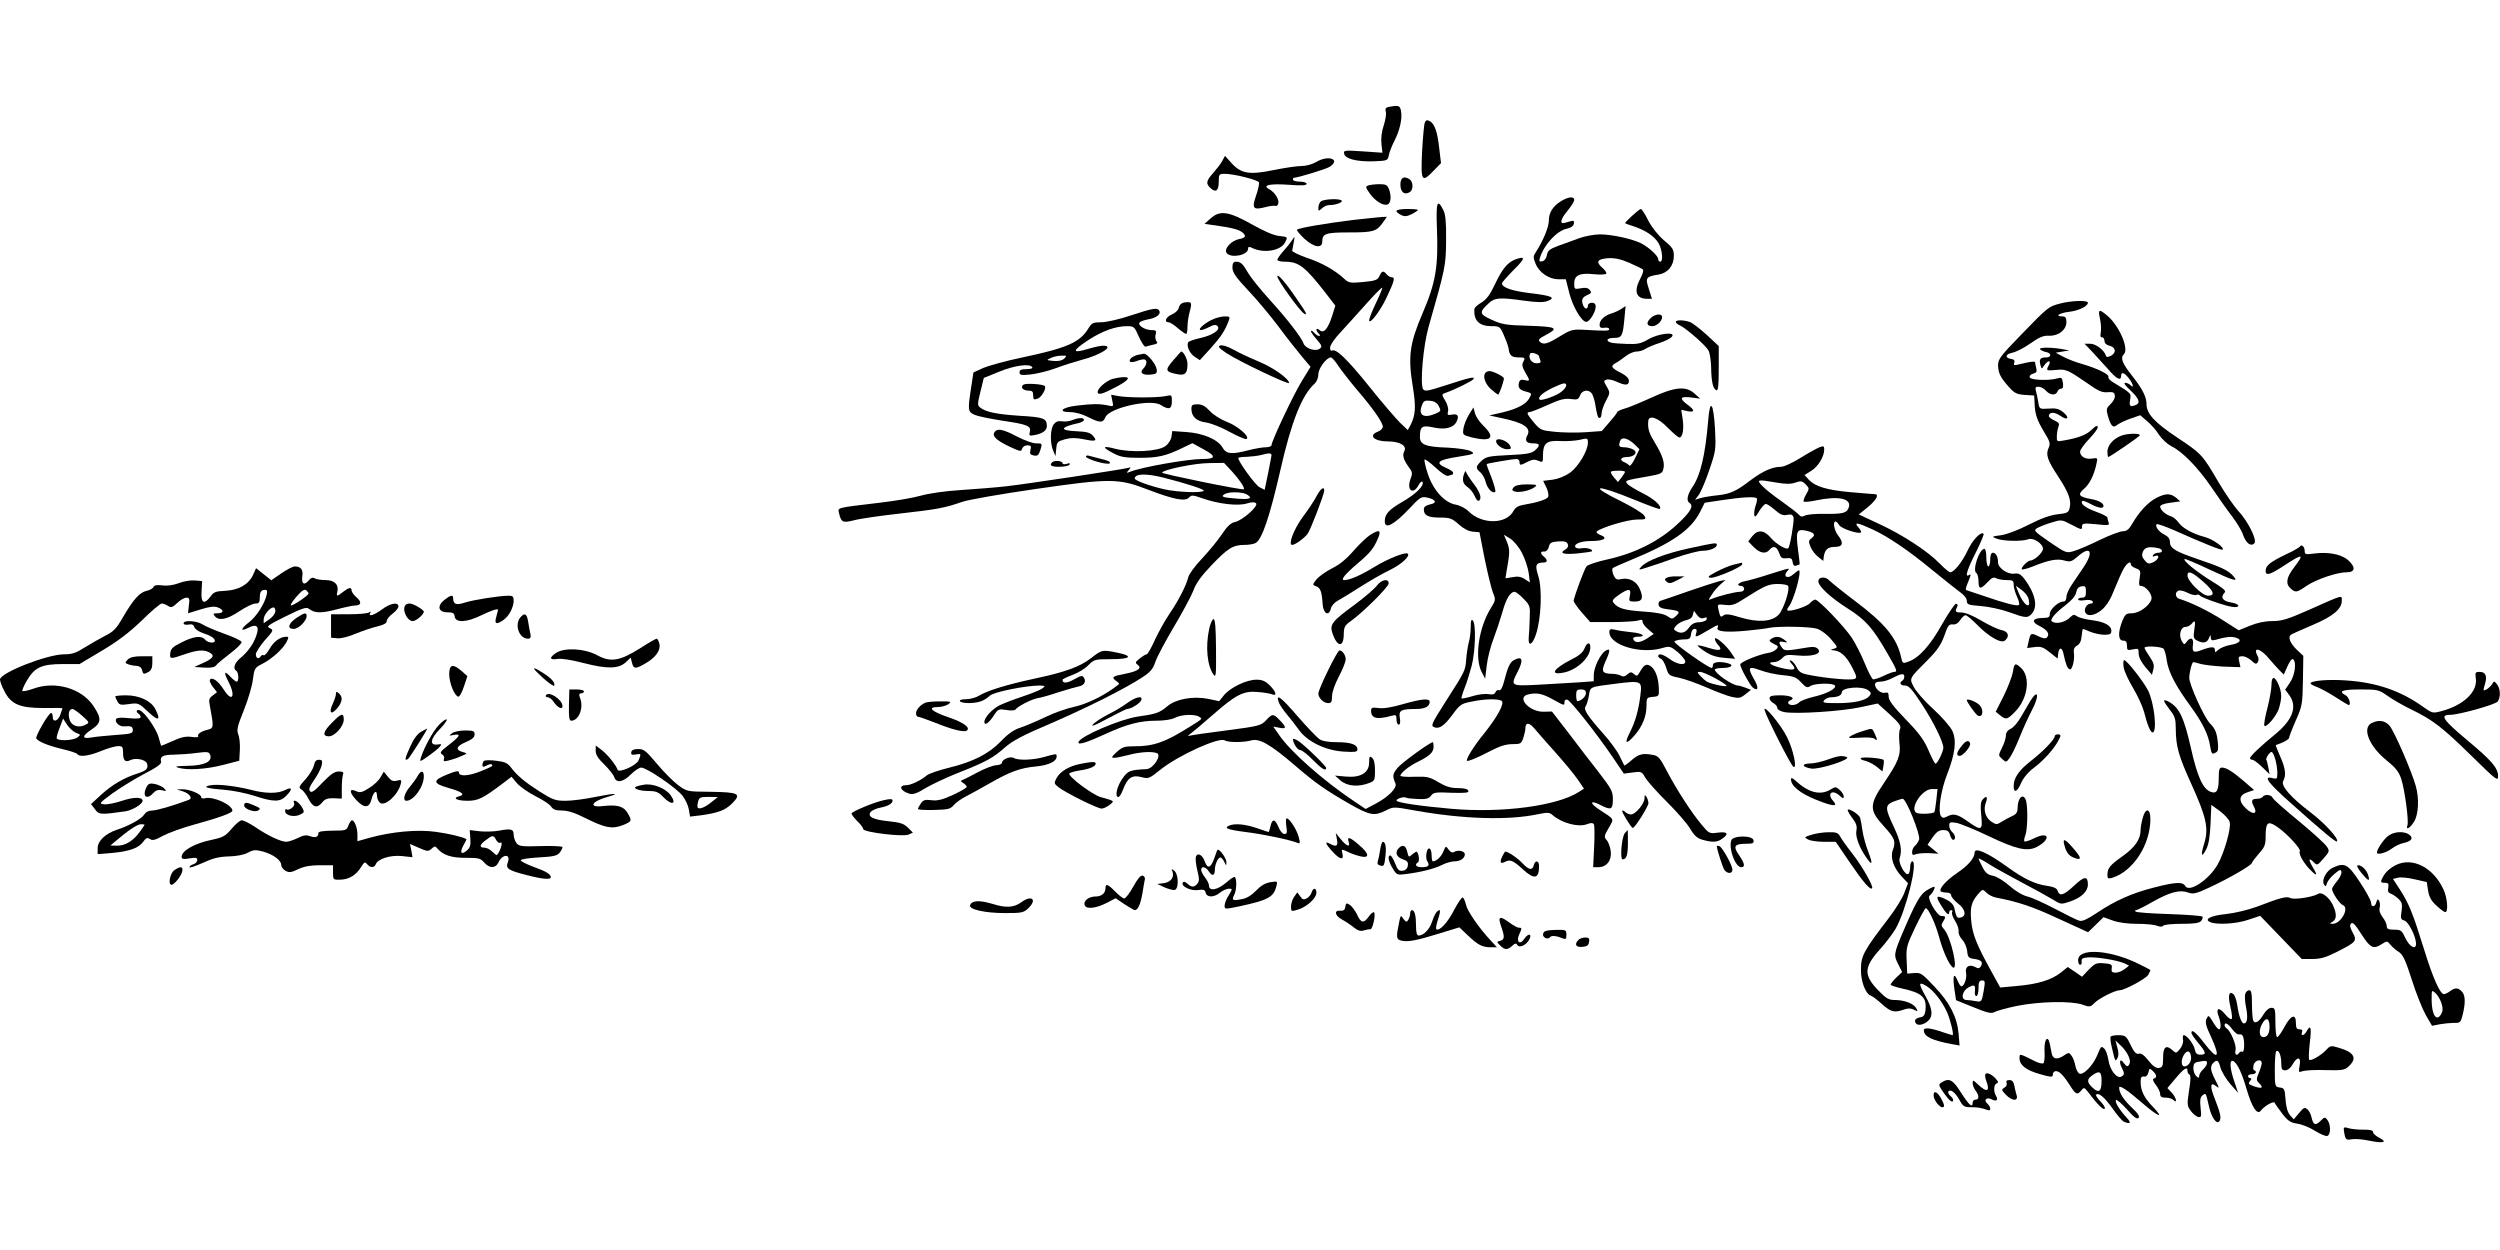 <?xml version="1.0" standalone="no"?>
<!DOCTYPE svg PUBLIC "-//W3C//DTD SVG 20010904//EN"
 "http://www.w3.org/TR/2001/REC-SVG-20010904/DTD/svg10.dtd">
<svg version="1.0" xmlns="http://www.w3.org/2000/svg"
 width="1280pt" height="640pt" viewBox="0 0 1280 640"
 preserveAspectRatio="xMidYMid meet">
<g transform="translate(0,640) scale(0.1,-0.1)"
fill="#000000" stroke="none">
<path d="M7112 5853 c-17 -3 -21 -9 -17 -24 4 -11 -1 -42 -10 -70 -11 -32 -15
-68 -12 -96 l5 -45 -100 7 c-93 6 -100 6 -96 -12 5 -26 62 -41 148 -39 74 3
75 3 81 32 3 16 16 49 29 74 27 53 41 114 33 153 -6 27 -12 29 -61 20z"/>
<path d="M7295 5772 c-4 -9 -10 -77 -14 -150 -7 -152 -2 -160 61 -94 l36 37
-9 74 c-9 86 -24 128 -49 141 -14 7 -20 5 -25 -8z"/>
<path d="M6259 5578 c-6 -13 -27 -40 -45 -61 -39 -43 -42 -57 -15 -81 27 -24
41 -12 41 35 0 37 2 39 31 39 47 0 170 -31 175 -44 2 -6 -4 -37 -15 -68 -23
-66 -15 -75 50 -58 22 6 43 8 48 6 5 -3 12 1 15 10 8 20 -16 59 -45 75 -39 20
0 30 99 23 66 -5 92 -4 92 5 0 6 -16 11 -35 11 -19 0 -35 5 -35 10 0 6 2 10 5
10 20 0 164 44 183 56 59 39 -8 62 -70 24 -19 -11 -51 -20 -74 -20 -23 0 -85
-9 -139 -20 -127 -26 -168 -20 -217 32 l-36 40 -13 -24z"/>
<path d="M7170 5455 c0 -39 21 -56 49 -38 18 12 17 53 -2 65 -29 19 -47 9 -47
-27z"/>
<path d="M7007 5451 c-17 -6 -16 -9 5 -40 28 -40 70 -66 92 -58 18 7 21 43 7
80 -8 20 -16 24 -48 24 -21 0 -46 -3 -56 -6z"/>
<path d="M7994 5371 c-43 -26 -64 -59 -64 -101 0 -32 -28 -101 -66 -160 -15
-23 -15 -28 -1 -62 19 -45 69 -78 118 -78 l36 0 17 -67 c17 -70 61 -146 86
-151 17 -3 50 50 50 79 0 12 -7 19 -20 19 -11 0 -20 -7 -20 -15 0 -20 -16 -19
-24 1 -11 28 -6 41 20 53 22 9 24 14 14 26 -9 11 -23 14 -46 9 -33 -6 -34 -5
-34 25 0 42 28 55 101 47 32 -3 60 -2 63 3 3 4 -6 18 -20 30 -35 30 -26 45 29
49 34 2 64 -4 110 -24 34 -15 65 -30 69 -34 4 -3 -1 -22 -12 -43 -37 -69 -24
-107 35 -107 l23 0 -16 51 c-19 57 -15 63 49 73 48 8 79 45 79 96 0 33 -6 43
-51 80 -31 27 -61 65 -80 101 -16 33 -33 59 -38 59 -9 0 -85 -70 -80 -73 2 -2
22 -9 44 -16 60 -20 105 -50 126 -85 20 -33 26 -96 9 -96 -5 0 -10 6 -10 13 0
17 -47 60 -87 81 -46 23 -150 46 -211 46 -29 0 -76 -9 -105 -19 -28 -11 -77
-28 -107 -39 -46 -17 -56 -25 -60 -49 -3 -16 -13 -29 -24 -31 -15 -3 -17 0
-11 20 22 67 87 137 137 147 21 4 34 14 36 25 3 14 -1 18 -14 14 -11 -3 -25
-7 -33 -9 -27 -8 -21 19 14 61 19 23 35 48 35 56 0 20 -29 17 -66 -5z"/>
<path d="M6762 5368 c-7 -7 -12 -21 -12 -32 0 -18 1 -18 18 -3 10 10 27 17 38
17 30 0 64 11 64 21 0 14 -94 11 -108 -3z"/>
<path d="M7357 5233 c8 -197 -6 -280 -73 -436 -67 -156 -76 -223 -50 -379 16
-99 14 -142 -11 -192 l-15 -28 -40 38 c-22 22 -92 103 -155 182 -115 143 -173
199 -193 187 -6 -3 -10 3 -10 15 0 12 23 47 53 78 29 31 88 97 131 145 43 48
80 86 83 84 2 -2 -12 -37 -32 -78 -19 -40 -35 -80 -35 -89 1 -25 56 46 88 114
41 86 46 106 29 106 -8 0 -20 7 -27 15 -17 21 -25 19 -37 -8 -10 -21 -21 -25
-84 -31 -67 -6 -74 -5 -98 18 -47 43 -112 80 -190 106 -42 15 -75 31 -75 36 1
5 5 25 8 44 6 30 5 32 -5 15 -7 -11 -27 -37 -46 -58 -18 -20 -33 -42 -33 -47
0 -6 18 -10 40 -10 70 0 103 -26 207 -160 l50 -65 -17 -54 c-22 -67 -43 -90
-64 -71 -19 15 -22 0 -4 -18 8 -8 8 -12 1 -12 -6 0 -16 7 -23 15 -7 9 -15 13
-18 11 -2 -3 10 -22 28 -42 29 -34 31 -39 16 -50 -22 -15 -73 2 -82 28 -9 28
-85 127 -173 223 -45 50 -94 110 -109 135 -29 50 -39 60 -64 60 -13 0 -18 -8
-18 -30 0 -24 16 -48 79 -115 44 -46 114 -130 157 -187 42 -57 97 -126 121
-155 l43 -51 -44 -72 c-43 -69 -156 -309 -156 -330 0 -5 -13 -10 -30 -10 -16
0 -55 -7 -87 -15 -87 -23 -115 -20 -134 14 -24 41 -98 73 -185 79 l-72 5 -4
-28 c-2 -16 -15 -37 -31 -49 -38 -28 -176 -35 -260 -13 -64 17 -66 7 -4 -25
34 -18 59 -22 132 -22 93 0 134 9 220 51 l50 24 58 -32 c64 -34 63 -49 -6 -49
-76 0 -315 -42 -372 -66 -18 -7 -19 -6 -6 9 12 15 12 17 0 12 -21 -7 -521 -83
-629 -95 -52 -6 -156 -14 -230 -19 -80 -5 -164 -17 -206 -29 -38 -11 -133 -27
-210 -36 -227 -27 -215 -24 -208 -54 11 -47 19 -50 76 -36 28 8 132 23 230 34
196 22 234 29 323 60 34 12 197 40 375 66 388 56 426 56 583 -5 129 -49 187
-60 205 -38 12 13 19 13 67 -4 82 -29 182 -41 228 -27 26 8 41 8 48 1 14 -14
-71 -89 -109 -96 -20 -4 -39 -22 -65 -61 -20 -31 -66 -86 -101 -124 -36 -37
-68 -81 -72 -97 -10 -42 -50 -120 -97 -189 -22 -32 -55 -92 -74 -132 -18 -41
-37 -74 -42 -74 -5 0 -20 -9 -35 -21 -24 -19 -25 -22 -11 -33 24 -17 1 -33
-65 -46 -64 -12 -71 -17 -46 -36 11 -7 18 -15 15 -17 -66 -54 -162 -102 -234
-117 -33 -7 -96 -29 -140 -50 -44 -21 -102 -46 -129 -55 -35 -11 -65 -32 -102
-71 -63 -65 -143 -105 -270 -136 -49 -12 -98 -29 -109 -38 -29 -25 -81 -50
-104 -50 -43 0 -32 -30 16 -44 17 -5 39 2 80 28 32 19 104 53 161 76 144 56
190 81 247 133 39 34 91 62 230 121 190 82 385 180 472 237 42 27 56 43 68 79
8 25 51 106 95 180 44 74 89 158 100 186 13 37 41 76 92 129 84 88 111 105
168 105 23 0 49 4 59 10 32 17 72 134 127 375 56 247 110 382 174 440 12 11
20 31 20 49 0 30 42 86 64 86 6 0 23 -20 38 -43 16 -24 59 -79 96 -123 81 -94
132 -167 132 -189 0 -8 -11 -20 -25 -25 -51 -19 -20 -50 50 -50 62 0 100 -22
85 -50 -11 -21 -5 -43 24 -83 18 -24 19 -31 7 -62 -20 -56 15 -80 42 -29 8 15
17 22 20 17 11 -18 -32 -62 -104 -103 -70 -41 -89 -63 -89 -99 0 -43 46 -19
125 64 57 61 62 64 94 57 45 -10 50 -28 11 -35 -20 -5 -30 -12 -30 -25 0 -31
22 -42 82 -42 52 0 62 -4 96 -34 24 -22 50 -36 72 -38 l35 -3 26 -134 c15 -73
34 -151 42 -173 16 -39 15 -41 -9 -80 -63 -100 -86 -258 -47 -330 l17 -33 8
67 c4 36 19 97 34 135 14 37 35 100 46 138 19 70 41 105 63 105 6 0 27 -16 46
-36 33 -34 34 -38 31 -102 -1 -37 -3 -80 -5 -96 -4 -49 19 -39 37 16 27 79 33
234 12 299 -18 55 -13 68 27 69 21 0 22 13 2 30 -20 16 -19 28 2 26 10 0 19 9
23 24 5 21 12 25 48 28 32 2 44 -1 49 -14 4 -10 0 -20 -10 -26 -36 -20 -16
-28 56 -22 39 4 74 9 77 11 10 9 -26 21 -51 16 -15 -3 -29 0 -33 5 -10 17 28
32 81 32 64 0 88 15 49 30 -17 6 -25 14 -20 19 21 20 159 61 205 61 47 0 49 1
37 21 -7 11 -59 43 -115 71 -178 87 -134 91 71 7 66 -27 121 -47 124 -45 13
13 -28 51 -86 80 -38 19 -74 41 -80 49 -14 17 -13 17 106 38 63 11 73 15 78
36 9 33 -3 69 -41 133 -32 52 -39 73 -36 113 2 35 49 20 100 -33 27 -27 53
-50 60 -50 16 0 24 45 16 96 l-7 46 31 -7 c39 -8 40 5 1 33 -44 33 -38 44 18
37 l47 -6 -28 25 c-44 41 -101 36 -222 -20 -55 -25 -117 -51 -137 -56 -21 -6
-38 -14 -38 -18 0 -4 -18 -27 -40 -52 l-39 -45 -83 -6 c-46 -3 -116 -2 -156 2
-70 7 -75 9 -107 46 -36 43 -42 55 -24 55 6 0 48 16 92 36 63 29 88 35 119 31
35 -5 40 -2 48 19 10 26 41 32 59 11 6 -8 13 -29 17 -48 11 -67 15 -79 24 -79
6 0 10 10 10 23 0 12 10 41 22 64 22 41 22 43 5 73 -17 28 -17 31 -2 36 9 4
32 -1 51 -10 46 -21 64 -20 64 4 0 13 -14 27 -39 40 -51 25 -57 36 -29 51 13
7 36 23 51 35 16 13 41 24 56 24 14 0 35 6 46 14 11 7 43 21 72 30 28 9 57 24
63 32 23 27 -69 17 -120 -13 -38 -22 -55 -26 -110 -24 -36 1 -73 4 -82 7 -30
9 -20 24 16 24 40 0 45 9 53 99 l6 64 -24 -16 c-13 -8 -35 -18 -49 -22 -34
-10 -60 -34 -60 -57 0 -15 6 -19 25 -16 13 2 24 -1 24 -7 1 -10 -15 -10 -139
-3 -49 2 -62 -2 -115 -35 -63 -39 -84 -44 -102 -26 -9 9 -1 17 30 33 70 37 59
43 -85 48 -118 3 -139 7 -191 31 -64 29 -65 38 -14 85 29 28 56 30 177 13 73
-10 102 -10 124 -2 43 17 22 27 -89 40 -93 11 -145 29 -145 50 0 5 28 37 61
70 60 59 61 73 6 52 -39 -15 -67 -50 -103 -127 -25 -53 -43 -77 -69 -93 -19
-11 -36 -26 -36 -33 -5 -58 24 -88 87 -88 42 0 44 -1 64 -47 12 -27 23 -57 24
-68 4 -35 16 -45 52 -45 32 0 34 -2 24 -21 -9 -16 -7 -27 9 -55 26 -44 26 -47
-3 -40 -18 4 -25 1 -29 -13 -6 -26 3 -38 36 -46 30 -8 31 -9 17 -34 -16 -30
-61 -54 -135 -72 l-70 -16 60 -13 c116 -24 156 -50 135 -89 -15 -28 -5 -41 31
-41 34 0 37 -10 8 -36 -17 -15 -42 -20 -134 -24 -102 -5 -116 -8 -139 -29 -31
-29 -32 -38 -7 -59 11 -10 24 -32 28 -51 9 -34 36 -61 49 -49 3 4 -6 37 -20
74 -15 36 -26 67 -24 68 5 4 135 26 152 26 9 0 16 -7 16 -15 0 -19 4 -19 42 1
24 12 36 13 54 5 23 -10 24 -9 24 27 0 62 18 78 87 74 32 -2 77 1 101 6 40 10
42 9 42 -14 0 -42 -48 -122 -91 -154 -26 -18 -60 -32 -90 -36 l-48 -6 16 -33
c9 -18 13 -40 10 -48 -5 -14 -56 -30 -128 -42 -25 -4 -40 -13 -50 -31 -36 -69
-161 -70 -229 -3 -15 16 -44 31 -66 35 -58 10 -116 74 -144 159 -12 36 -19 69
-16 72 3 3 28 -15 56 -41 32 -30 57 -46 66 -42 9 3 18 6 20 6 2 0 4 4 4 10 0
5 -16 16 -35 24 -60 26 -45 41 58 57 87 14 91 16 67 29 -14 8 -64 15 -115 18
-118 4 -145 15 -145 56 0 52 11 60 67 48 61 -14 104 -3 120 28 15 31 7 43 -24
37 -21 -4 -24 -1 -19 17 3 13 -3 35 -14 54 -19 31 -19 33 -3 39 52 18 141 62
147 72 10 15 -17 9 -149 -34 -87 -28 -101 -30 -109 -17 -16 28 1 222 28 317
87 305 89 314 90 445 1 93 -3 132 -14 154 -31 61 -38 43 -33 -91z m523 -658
c0 -2 3 -10 6 -19 5 -12 0 -16 -19 -16 -26 0 -45 29 -32 50 6 9 45 -4 45 -15z
m114 -181 c-24 -20 -103 -48 -111 -40 -12 12 17 37 70 62 50 23 63 26 66 14 2
-8 -9 -24 -25 -36z m-627 -74 c12 -23 10 -26 -15 -37 -62 -27 -92 -10 -72 41
8 23 15 27 42 24 23 -2 36 -11 45 -28z m1003 -196 l24 -24 -23 -47 c-12 -26
-26 -42 -29 -37 -4 6 -15 13 -24 17 -28 10 -21 27 11 27 39 0 60 25 32 39 -11
6 -31 11 -45 11 -27 0 -31 7 -20 34 8 21 40 12 74 -20z m-1860 -56 c-1 -7 -9
-50 -18 -94 l-17 -82 -27 14 c-21 11 -108 130 -108 149 0 3 19 6 43 6 23 1 56
5 72 9 46 12 55 11 55 -2z m-202 -82 c39 -43 67 -84 60 -91 -6 -6 -418 78
-418 85 0 14 168 49 241 49 l76 1 41 -44z m2012 -2 c0 -3 -8 -16 -18 -29 l-18
-23 -21 24 c-11 13 -18 26 -15 29 7 7 72 7 72 -1z m-2365 -29 c115 -29 215
-61 208 -68 -12 -12 -136 -7 -203 8 -77 18 -150 45 -150 55 0 25 57 27 145 5z
m426 -85 c37 -21 19 -29 -48 -23 -75 6 -84 10 -63 23 20 13 87 12 111 0z
m1412 -302 c15 -29 30 -75 34 -102 l6 -48 -26 17 c-20 13 -37 15 -63 10 l-36
-6 5 33 c18 98 18 115 3 152 l-16 38 33 -20 c18 -12 44 -43 60 -74z"/>
<path d="M7150 5320 c0 -6 11 -15 24 -21 18 -9 30 -7 55 5 17 9 31 19 31 21 0
3 -25 5 -55 5 -31 0 -55 -4 -55 -10z"/>
<path d="M6200 5283 l-33 -29 81 -12 c80 -11 117 -25 126 -48 3 -7 -9 -15 -29
-18 -42 -8 -81 -52 -64 -72 23 -28 109 -10 109 22 0 11 5 12 18 6 59 -31 148
-17 171 26 15 29 16 29 -31 34 -27 3 -78 25 -136 58 -119 67 -165 75 -212 33z"/>
<path d="M6930 5274 c-139 -17 -281 -41 -289 -50 -3 -3 13 -23 36 -45 50 -46
93 -53 93 -16 0 41 17 47 138 47 123 0 140 5 172 50 l21 30 -28 -1 c-15 -1
-80 -8 -143 -15z"/>
<path d="M6540 4985 c0 -18 112 -174 136 -190 21 -13 14 2 -35 72 -58 86 -101
135 -101 118z"/>
<path d="M6068 4852 c-18 -2 -28 -11 -32 -26 -3 -14 -19 -29 -36 -36 -30 -12
-42 -40 -17 -40 7 0 28 -13 47 -30 19 -16 38 -29 43 -30 4 0 7 17 7 38 0 20 5
54 11 75 13 48 11 53 -23 49z"/>
<path d="M10548 4846 c-61 -16 -62 -18 -200 -160 -105 -108 -118 -125 -118
-156 1 -40 12 -63 57 -113 27 -30 39 -36 80 -39 l48 -3 2 -38 c2 -58 12 -87
49 -149 30 -49 33 -59 23 -81 -16 -35 -7 -62 51 -150 52 -80 67 -120 56 -160
-5 -21 -13 -25 -60 -30 -37 -4 -83 -20 -146 -52 -54 -28 -112 -50 -143 -55
-51 -7 -51 -7 -24 -18 32 -13 131 -15 162 -3 25 10 75 -22 75 -49 0 -19 -44
-60 -65 -60 -14 0 -50 -38 -43 -45 3 -3 30 4 59 16 80 32 122 40 159 29 29 -8
37 -6 67 20 66 59 85 26 31 -54 -18 -27 -45 -67 -60 -89 -16 -23 -28 -51 -28
-64 0 -14 -6 -23 -16 -23 -25 0 -69 -40 -69 -63 0 -17 -6 -21 -39 -21 -51 -1
-57 -21 -12 -42 38 -19 53 -41 36 -58 -7 -7 -21 -5 -45 7 -37 18 -39 17 -49
-30 l-7 -31 38 5 c32 4 44 0 78 -27 l40 -32 3 26 c4 34 20 33 27 -1 11 -53 20
-76 32 -80 13 -5 27 51 21 88 -2 16 4 27 17 34 13 7 21 23 23 48 2 20 5 37 6
37 2 0 20 -7 39 -15 20 -8 52 -15 72 -15 28 0 35 4 35 20 0 28 -36 47 -102 55
-31 4 -65 13 -74 20 -14 10 -20 9 -35 -6 -22 -22 -62 -34 -85 -25 -14 6 -15 9
-2 29 8 12 37 39 64 59 32 25 51 47 54 65 4 19 12 29 28 31 19 3 22 -1 22 -27
0 -24 -4 -31 -20 -31 -11 0 -20 -4 -20 -9 0 -6 15 -7 34 -4 19 3 36 1 40 -6 4
-6 1 -11 -7 -11 -21 0 -38 -25 -31 -44 10 -25 50 -19 88 14 23 21 44 55 62
103 16 40 37 87 47 105 18 31 37 42 37 22 0 -6 12 -15 26 -20 24 -9 25 -14 19
-50 -5 -31 -4 -40 7 -40 25 0 61 -46 53 -69 -10 -33 -63 -71 -100 -71 -29 0
-35 -5 -49 -40 -23 -58 -21 -100 4 -100 15 0 20 -7 20 -26 0 -23 3 -25 30 -19
28 6 30 5 30 -22 0 -17 13 -43 34 -68 l34 -40 7 28 c6 21 1 36 -19 65 -14 21
-26 41 -26 45 0 12 87 7 98 -5 5 -7 13 -34 16 -61 9 -58 44 -127 121 -232 63
-87 92 -146 101 -206 7 -41 10 -44 32 -30 10 6 11 22 6 61 -5 41 -14 61 -38
85 -30 29 -108 202 -107 235 1 31 14 80 21 80 4 0 20 -4 36 -9 16 -5 69 -11
117 -14 l88 -3 -6 28 c-6 24 -4 28 16 28 13 0 33 -10 46 -22 20 -19 26 -20 33
-8 5 8 5 21 -1 31 -27 51 15 40 60 -15 14 -17 37 -42 50 -56 l24 -24 19 43
c10 23 22 40 28 36 19 -12 11 -81 -15 -119 l-25 -37 21 -28 c43 -59 18 -127
-74 -202 -71 -58 -127 -111 -127 -121 0 -4 5 -8 12 -8 7 0 29 -17 50 -37 l38
-37 -6 34 c-4 19 -8 37 -10 39 -6 6 16 41 26 41 12 0 30 -65 30 -108 0 -30 -2
-32 -25 -26 -50 13 -24 -23 93 -127 166 -148 232 -203 237 -197 12 12 -60 91
-133 147 -103 78 -155 137 -142 162 16 29 12 65 -15 125 -14 32 -24 58 -23 59
2 1 18 7 36 14 17 8 32 18 32 23 0 5 15 45 34 88 33 74 35 85 37 205 l2 127
-31 29 c-37 35 -50 68 -31 80 8 5 58 27 112 50 103 44 147 81 147 124 0 29 10
32 -167 -47 -111 -49 -140 -58 -190 -58 -37 0 -78 -9 -114 -24 l-57 -23 -83
53 c-72 46 -157 88 -221 108 -21 6 -24 34 -4 42 8 3 29 -2 46 -11 17 -9 38
-14 45 -11 8 3 15 2 17 -2 4 -10 125 -53 166 -59 20 -3 32 -1 32 6 0 6 -18 14
-40 17 -41 7 -53 27 -29 51 8 8 -12 24 -68 58 -77 48 -147 104 -138 113 2 2
58 -21 123 -52 131 -61 156 -68 126 -35 -26 29 -62 46 -178 85 -120 41 -146
57 -146 89 0 16 -9 28 -27 37 -29 14 -51 43 -41 54 4 3 44 -11 90 -31 152 -68
242 -104 248 -99 10 11 -51 54 -93 65 -61 16 -114 46 -133 74 -9 13 -26 27
-37 31 -29 8 -57 34 -57 50 0 8 19 16 52 20 l51 7 -22 19 c-29 23 -52 23 -100
-1 -43 -22 -89 -72 -123 -131 -17 -30 -29 -40 -49 -40 -14 0 -67 -20 -117 -44
-50 -25 -110 -50 -132 -57 -40 -12 -41 -12 -126 46 -82 57 -84 59 -62 72 13 7
45 20 73 28 48 15 51 15 98 -10 58 -30 57 -29 57 -9 0 14 9 16 71 10 64 -7 71
-6 65 9 -3 9 -6 21 -6 25 0 5 -27 19 -61 31 -54 20 -80 41 -67 54 2 3 21 -4
41 -15 39 -21 67 -26 67 -11 0 15 -24 29 -65 36 -61 11 -69 23 -36 51 29 24
53 72 65 130 7 30 6 31 -24 26 -33 -5 -60 11 -60 36 0 8 20 37 45 63 25 26 45
53 45 59 0 15 -6 13 -34 -13 -25 -24 -68 -40 -138 -52 -37 -7 -38 -6 -37 21 0
16 4 38 8 49 7 16 2 22 -20 32 -16 7 -29 17 -29 23 0 21 30 22 59 1 38 -27 50
-10 14 19 -21 17 -38 21 -74 18 -47 -3 -47 -3 -53 32 -3 19 -8 45 -12 58 -5
17 -2 22 13 22 11 0 28 -9 38 -20 21 -24 51 -26 59 -5 3 8 11 15 19 15 9 0 12
9 9 30 -4 27 -7 29 -31 22 -44 -12 -134 -8 -139 6 -2 8 5 16 18 19 16 4 20 11
16 27 -3 11 -6 25 -6 30 0 8 -24 5 -85 -10 -23 -6 -27 -4 -22 9 4 11 -1 17
-15 19 -35 5 -31 25 5 32 19 4 61 25 93 48 46 32 67 41 95 39 48 -2 89 30 89
70 0 22 -5 29 -20 29 -41 0 -18 17 31 23 52 6 99 29 99 47 0 14 -85 11 -142
-4z m500 -1252 c27 -5 29 -24 3 -24 -11 0 -23 -5 -27 -12 -5 -8 -2 -9 9 -5 28
11 20 -19 -9 -32 -22 -10 -28 -8 -44 11 -14 17 -15 27 -8 44 10 22 29 27 76
18z m230 -170 c57 -50 66 -74 27 -74 -29 0 -105 74 -105 103 0 28 22 20 78
-29z m-43 -248 c-6 -38 -4 -46 13 -55 32 -17 52 -13 62 12 7 18 9 19 9 3 1
-14 6 -17 24 -12 52 15 78 18 102 12 38 -10 25 -30 -25 -38 -23 -4 -51 -15
-61 -24 -18 -16 -19 -16 -19 0 0 17 -21 16 -78 -6 -32 -11 -39 -4 -34 32 5 34
-13 41 -33 13 -11 -15 -13 -15 -25 6 -16 30 -5 71 19 71 10 0 24 7 31 15 19
23 22 18 15 -29z"/>
<path d="M5790 4785 c-59 -20 -126 -35 -152 -35 -42 0 -48 -3 -67 -34 -43 -69
-108 -98 -336 -146 -82 -17 -173 -42 -201 -54 l-50 -23 -12 -79 c-18 -117 -17
-123 21 -139 17 -7 81 -20 140 -29 128 -19 147 -27 140 -57 -6 -20 -3 -22 27
-16 40 8 60 24 60 46 -1 39 -16 45 -137 52 -119 8 -175 19 -204 42 -15 11 -15
18 1 82 l17 70 79 32 c78 32 157 43 169 23 4 -6 -8 -10 -29 -10 -27 0 -36 -4
-36 -16 0 -15 8 -16 59 -11 33 4 90 18 127 32 37 14 94 32 127 41 103 26 176
74 115 74 -13 0 -45 -7 -72 -15 -90 -27 -90 -13 -2 45 71 46 139 70 196 70 36
0 39 -3 61 -54 13 -29 28 -52 34 -51 5 2 23 6 38 10 22 4 26 9 18 18 -5 7 -8
23 -4 35 5 19 1 22 -23 22 -33 1 -69 24 -60 38 3 6 24 13 45 17 42 7 67 27 56
45 -10 16 -32 12 -145 -25z m-341 -221 c-11 -10 -29 -14 -55 -12 -38 4 -38 4
-14 15 14 7 38 12 55 12 27 1 28 0 14 -15z"/>
<path d="M10752 4768 c5 -24 7 -55 4 -70 -4 -18 -1 -27 6 -25 7 1 12 -7 13
-18 0 -12 9 -21 25 -25 33 -8 37 -35 9 -51 -19 -9 -24 -9 -27 1 -10 29 -52 60
-80 60 l-29 0 41 -43 c22 -24 59 -65 82 -90 41 -48 64 -59 64 -32 0 23 16 18
39 -11 23 -29 29 -56 9 -36 -7 7 -19 12 -27 12 -10 0 1 -15 27 -39 44 -41 53
-65 26 -75 -28 -11 -33 -6 -28 27 6 34 8 32 -89 91 -15 9 -25 21 -22 26 7 12
-55 43 -130 65 -33 9 -78 26 -100 38 l-40 21 35 6 35 6 -40 7 c-57 10 -121 9
-109 -2 5 -5 18 -11 28 -13 30 -5 32 -28 2 -28 -30 0 -37 -9 -29 -39 6 -22 6
-22 20 -1 18 26 37 27 23 1 -15 -29 -14 -30 38 -25 50 5 58 2 175 -79 42 -30
63 -38 89 -35 27 2 34 -1 36 -17 2 -12 -8 -31 -22 -44 -21 -20 -23 -26 -14
-59 15 -53 27 -66 47 -48 9 7 39 22 67 32 l52 18 35 -30 c19 -16 47 -47 61
-70 15 -22 43 -48 62 -58 56 -26 138 -110 206 -210 34 -50 81 -117 105 -148
24 -32 50 -74 57 -95 15 -44 40 -63 58 -45 16 16 -31 112 -83 167 -20 22 -65
87 -99 144 -84 144 -87 147 -213 231 -117 78 -157 122 -157 172 0 36 -21 77
-72 142 -52 65 -63 93 -44 112 28 27 -23 146 -85 198 -42 36 -48 33 -37 -16z"/>
<path d="M8450 4770 c-23 -23 -19 -40 10 -40 22 0 50 26 50 46 0 21 -37 17
-60 -6z"/>
<path d="M6199 4760 c-40 -21 -69 -50 -50 -50 7 0 26 7 43 16 23 12 33 13 42
4 17 -18 -25 -47 -90 -61 -30 -7 -57 -16 -60 -21 -11 -18 7 -58 33 -75 l26
-17 54 59 c53 59 74 90 93 140 9 24 8 25 -23 25 -17 -1 -48 -9 -68 -20z"/>
<path d="M8580 4752 c0 -5 10 -14 23 -19 31 -15 130 -101 144 -127 7 -11 13
-50 14 -86 1 -76 10 -112 27 -118 9 -3 12 25 12 111 l0 115 -61 57 c-34 31
-73 61 -86 66 -30 11 -73 12 -73 1z"/>
<path d="M6247 4631 c-13 -5 -6 -13 34 -40 64 -42 319 -163 319 -152 0 22 -84
81 -156 110 -43 18 -101 45 -129 61 -29 16 -57 25 -68 21z"/>
<path d="M6006 4554 c-43 -50 -40 -58 23 -70 39 -8 51 5 51 53 0 24 -21 65
-33 63 -1 -1 -20 -21 -41 -46z"/>
<path d="M5825 4583 c-27 -7 -46 -23 -40 -34 3 -4 17 -4 31 1 14 6 32 10 40
10 19 0 18 -27 -2 -47 -21 -21 -5 -35 37 -31 30 3 34 6 31 28 -4 27 -49 81
-66 79 -6 -1 -20 -4 -31 -6z"/>
<path d="M7607 4493 c-17 -16 -5 -56 25 -84 18 -16 35 -29 39 -29 5 0 29 68
29 83 0 9 -56 37 -73 37 -7 0 -17 -3 -20 -7z"/>
<path d="M5696 4460 c-34 -11 -76 -48 -76 -67 0 -18 27 -10 93 25 64 34 79 52
41 51 -16 0 -42 -5 -58 -9z"/>
<path d="M5241 4431 c-19 -12 -5 -31 25 -31 19 0 24 -5 24 -25 0 -21 3 -23 23
-16 20 7 47 55 36 65 -10 9 -95 15 -108 7z"/>
<path d="M5695 4348 c7 -30 7 -31 -26 -23 -42 8 -75 8 -158 -2 -75 -9 -97 -33
-32 -33 25 0 62 -10 91 -25 61 -31 78 -31 89 -2 19 49 234 97 285 63 41 -26
56 -21 56 19 0 34 -1 34 -32 27 -42 -9 -191 -9 -241 0 l-38 7 6 -31z"/>
<path d="M6100 4307 c0 -40 26 -64 75 -70 25 -4 79 -25 120 -48 41 -22 80 -39
86 -37 24 8 -43 67 -99 88 -33 13 -70 36 -88 56 -23 25 -40 34 -63 34 -26 0
-31 -4 -31 -23z"/>
<path d="M8746 4248 c-15 -178 -39 -281 -81 -342 -26 -39 -32 -70 -15 -81 24
-15 5 -47 -62 -109 -92 -86 -215 -148 -353 -179 -55 -12 -105 -28 -112 -37
-11 -13 -60 -145 -66 -175 -1 -6 18 -33 41 -60 l44 -50 111 0 c62 0 122 4 135
8 16 6 22 5 22 -6 0 -9 13 -26 29 -39 l28 -24 -34 -23 c-36 -23 -63 -25 -71
-3 -2 7 6 12 22 12 50 0 26 18 -31 23 -32 3 -70 9 -85 13 -23 5 -28 3 -28 -13
0 -66 161 -114 271 -81 37 11 42 9 77 -19 20 -17 38 -38 40 -47 5 -25 -39 -20
-78 9 -34 25 -60 32 -60 16 0 -5 6 -11 14 -14 8 -3 20 -24 27 -46 11 -38 15
-41 66 -51 30 -7 93 -29 141 -50 48 -21 106 -43 128 -48 37 -8 45 -7 70 13
l29 23 -28 11 c-16 6 -33 11 -38 11 -28 0 -119 62 -119 82 0 4 18 8 39 8 45 0
62 15 28 24 -41 11 -77 7 -77 -9 0 -8 -3 -15 -6 -15 -17 0 -194 125 -191 135
2 5 21 10 43 11 35 0 39 3 42 27 2 16 9 27 18 27 11 0 13 -6 9 -20 -8 -26 -5
-25 55 10 58 34 61 35 54 16 -8 -20 45 -25 151 -15 50 5 99 11 111 14 44 10
212 7 247 -4 21 -7 52 -30 72 -54 36 -42 36 -42 13 -49 -15 -4 -17 -6 -6 -7
39 -2 68 -26 98 -82 27 -52 29 -60 15 -65 -19 -8 -133 2 -220 18 -52 9 -62 15
-76 41 -8 17 -22 33 -30 35 -9 3 -8 -2 5 -17 27 -30 14 -36 -49 -22 -58 13
-82 31 -42 31 13 0 32 9 42 20 16 18 26 19 79 14 75 -7 125 8 105 32 -9 11
-23 14 -48 10 -121 -20 -124 -20 -138 -1 -19 27 -16 34 10 28 21 -4 22 -4 3
11 -23 18 -44 20 -66 6 -13 -9 -13 -11 0 -20 8 -5 19 -11 24 -13 22 -8 -6 -35
-41 -40 -49 -8 -143 -47 -143 -59 0 -16 48 -104 64 -118 28 -22 32 -1 8 40
-36 63 -31 71 29 49 29 -11 81 -23 118 -26 56 -5 69 -11 93 -37 25 -27 31 -29
48 -18 23 14 116 16 125 2 9 -15 -41 -42 -107 -57 -33 -8 -67 -20 -75 -28 -16
-17 -49 -20 -57 -6 -3 5 1 12 10 15 30 12 2 26 -52 26 -41 0 -54 -4 -54 -15 0
-8 9 -19 20 -25 11 -6 20 -17 20 -25 0 -8 15 -17 36 -21 60 -11 292 4 389 25
l89 19 62 -56 c50 -46 59 -60 52 -75 -5 -10 -6 -41 -3 -70 8 -64 -5 -96 -80
-207 -75 -111 -75 -138 0 -220 56 -61 63 -79 46 -123 -14 -37 4 -90 44 -133
l34 -36 -19 -50 c-10 -27 -45 -83 -77 -125 -130 -170 -145 -196 -145 -267 -1
-59 23 -123 49 -133 10 -3 37 -24 60 -45 45 -40 62 -44 111 -27 22 8 36 7 52
-1 20 -10 21 -10 11 8 -13 24 -61 42 -110 42 -31 0 -44 8 -83 48 -77 79 -76
119 7 211 30 33 65 80 79 103 54 92 118 348 87 348 -6 0 -11 -13 -11 -29 0
-17 -4 -33 -10 -36 -15 -9 -52 57 -44 80 14 42 6 85 -29 160 -46 97 -47 112
-2 131 19 7 40 14 47 14 18 0 91 -183 84 -208 -4 -11 -13 -26 -21 -32 -8 -7
-15 -21 -15 -32 0 -16 4 -18 18 -12 9 4 40 7 67 6 l50 -3 -28 23 -28 23 26 38
c20 28 33 37 54 37 22 0 30 -6 35 -25 4 -14 11 -25 16 -25 15 0 12 26 -5 40
-8 7 -15 21 -15 33 0 17 5 19 37 14 20 -4 94 -34 165 -68 140 -67 197 -80 245
-56 75 39 66 83 -10 46 -26 -13 -49 -20 -52 -17 -3 3 -1 17 5 32 11 30 13 137
4 174 -13 46 -44 20 -44 -37 0 -19 -7 -30 -27 -39 -16 -7 -40 -20 -54 -29 -25
-16 -28 -16 -53 0 -31 21 -43 61 -28 99 11 30 2 37 -18 13 -9 -11 -11 -34 -6
-80 8 -78 2 -81 -70 -30 -52 37 -73 42 -106 24 -16 -8 -23 -8 -30 2 -17 25 -1
132 31 214 41 104 50 173 27 223 -10 21 -53 71 -97 111 -44 40 -89 91 -100
113 -24 46 -26 42 70 138 50 50 69 79 86 125 17 51 24 60 43 58 14 -2 28 6 38
22 9 14 21 25 28 25 6 0 31 -21 56 -46 62 -64 126 -100 145 -84 26 22 18 47
-17 54 -18 3 -64 25 -103 48 -44 26 -82 42 -103 42 -25 0 -31 3 -27 16 4 8 7
17 8 20 1 3 -2 7 -8 9 -5 2 -37 -45 -71 -104 -62 -111 -119 -174 -174 -193
-27 -10 -29 -9 -36 21 -21 100 -83 175 -239 292 -61 46 -119 93 -129 103 -19
22 -56 19 -56 -4 0 -26 62 -83 148 -138 95 -60 129 -99 206 -232 50 -87 52
-94 34 -94 -6 0 -31 -9 -55 -21 -23 -11 -48 -19 -53 -17 -6 2 -25 39 -43 83
-18 44 -48 103 -66 130 -39 58 -170 195 -187 195 -6 0 -19 -9 -28 -19 -16 -18
-105 -45 -115 -36 -2 3 1 11 7 18 26 31 69 187 52 187 -3 0 -16 -10 -29 -21
-27 -25 -54 -12 -31 16 16 19 21 20 -90 -15 -52 -17 -110 -33 -127 -36 -33 -6
-46 -24 -18 -24 8 0 15 -7 15 -15 0 -9 -9 -15 -22 -15 -23 0 -107 -21 -143
-36 -20 -8 -20 -8 -1 21 10 17 30 40 45 53 l26 23 -30 -6 c-16 -4 -88 -27
-160 -52 -71 -25 -136 -47 -143 -49 -8 -2 -12 -12 -10 -21 2 -13 16 -19 50
-23 58 -7 63 -12 39 -34 -18 -17 -21 -17 -45 0 -18 11 -58 19 -124 23 -96 7
-127 16 -150 44 -10 11 -5 19 26 41 51 35 65 34 57 -4 -6 -28 -5 -30 25 -30
38 0 46 17 26 64 -17 40 -54 60 -96 51 -22 -5 -29 -1 -39 21 -6 15 -8 30 -4
35 4 4 48 23 96 43 209 86 305 153 352 246 l23 46 94 14 c99 15 163 18 172 9
4 -3 1 -20 -5 -37 -6 -17 -9 -39 -7 -49 2 -13 9 -9 25 20 12 20 28 37 34 37 6
0 27 -14 47 -31 27 -24 41 -30 62 -25 22 4 29 1 33 -14 4 -17 -18 -149 -27
-157 -10 -10 -64 23 -89 53 -35 41 -67 44 -96 8 l-20 -26 28 -29 c32 -32 62
-37 81 -14 19 23 37 18 49 -16 9 -26 15 -30 38 -27 23 2 29 -1 31 -20 3 -16 8
-22 19 -18 8 3 16 6 17 6 1 0 -2 33 -8 74 -12 94 -7 108 36 100 46 -9 57 -22
34 -39 -17 -13 -17 -18 -6 -45 7 -17 24 -40 39 -51 l26 -21 3 24 c6 35 21 48
58 48 40 0 45 21 14 60 -19 25 -27 70 -12 70 4 0 12 -8 19 -19 11 -18 100 -47
111 -37 3 3 -3 15 -13 26 -25 28 -6 25 69 -9 81 -37 185 -107 311 -211 55 -45
117 -94 137 -109 23 -16 38 -34 38 -47 0 -19 7 -22 73 -27 39 -3 104 -17 143
-31 85 -31 96 -32 117 -8 32 36 18 103 -38 178 -19 24 -29 30 -52 27 -34 -5
-83 29 -83 57 0 29 -11 50 -26 50 -9 0 -14 -12 -14 -35 0 -19 -4 -35 -10 -35
-5 0 -10 20 -10 45 0 25 -4 45 -10 45 -26 0 -63 -111 -41 -124 6 -4 11 -23 11
-42 0 -42 10 -43 46 -5 21 23 32 28 45 20 10 -5 34 -9 53 -9 32 0 36 -3 36
-25 0 -13 8 -40 17 -60 9 -19 14 -38 10 -42 -9 -8 -68 7 -172 43 -44 15 -86
29 -93 31 -10 2 -9 10 3 39 18 43 18 47 5 39 -21 -13 -8 29 36 116 25 50 43
93 40 96 -13 14 -57 -32 -81 -84 -28 -60 -70 -113 -90 -113 -6 0 -31 21 -55
46 -62 63 -187 145 -310 202 l-103 48 47 38 c44 37 59 66 34 66 -7 0 -62 5
-123 10 -122 11 -181 29 -214 64 l-22 24 34 21 c36 22 67 73 67 110 0 17 -3
19 -24 11 -13 -5 -57 -29 -97 -54 -40 -25 -85 -46 -100 -46 -44 0 -91 -21
-151 -65 -78 -60 -108 -74 -175 -81 -32 -3 -71 -10 -86 -14 l-28 -9 20 27 c10
15 35 72 53 127 33 96 34 104 29 207 -8 138 -26 161 -35 46z m351 -319 c46 -8
71 -8 95 0 28 10 35 9 53 -9 19 -20 20 -21 2 -52 -10 -17 -15 -33 -12 -36 3
-3 32 -1 63 6 115 24 182 10 168 -35 -9 -30 -29 -35 -124 -34 -45 1 -91 -3
-101 -9 -14 -7 -22 -6 -31 5 -7 8 -47 39 -89 69 -42 29 -87 65 -100 80 -29 31
-23 32 76 15z m58 -529 c11 -17 -24 -123 -49 -148 -35 -36 -105 -40 -196 -13
-55 17 -75 19 -86 10 -15 -12 -17 -9 -27 37 -4 20 -1 21 34 17 27 -4 47 0 71
14 18 11 60 37 92 57 47 28 70 36 107 36 26 0 51 -4 54 -10z m1231 -66 c15
-58 -23 -36 -50 29 l-15 38 29 -21 c17 -12 33 -32 36 -46z m-1662 -98 c14 5
17 3 14 -7 -3 -8 -19 -14 -38 -15 -23 0 -38 -8 -52 -27 -20 -28 -42 -34 -68
-17 -12 7 -12 11 3 28 10 11 32 22 48 26 20 4 33 13 36 27 l6 22 16 -22 c12
-15 22 -20 35 -15z m57 -308 c33 -18 59 -36 59 -39 0 -8 -75 8 -99 20 -9 5
-25 19 -35 30 -18 20 -18 21 -1 21 9 0 44 -15 76 -32z m969 8 c0 -8 -4 -18
-10 -21 -18 -11 -10 -25 14 -25 19 0 36 -19 87 -97 60 -92 108 -191 109 -221
0 -19 -30 -82 -40 -82 -4 0 -20 30 -36 68 -22 52 -47 87 -116 158 -64 66 -88
98 -88 117 0 20 -4 24 -19 20 -20 -5 -51 20 -51 43 0 9 10 14 28 14 15 0 43 8
62 19 44 23 60 25 60 7z m-185 -70 c16 -12 17 -16 6 -30 -20 -23 -76 -36 -165
-36 -69 0 -77 2 -66 15 7 8 23 15 35 15 33 0 55 10 55 25 0 26 104 34 135 11z
m349 -563 c-4 -32 -8 -60 -10 -61 -7 -9 -81 -12 -93 -3 -34 23 30 121 80 121
l29 0 -6 -57z"/>
<path d="M7521 4277 c-12 -20 -25 -51 -28 -70 -5 -33 -4 -34 40 -46 103 -25
126 -3 62 59 -20 19 -39 48 -43 64 l-8 30 -23 -37z"/>
<path d="M5490 4249 c-14 -6 -38 -9 -53 -6 -20 3 -32 -2 -43 -17 -17 -25 -18
-95 -2 -133 l12 -28 4 37 c3 35 6 38 45 49 30 8 56 8 96 0 62 -13 71 -9 46 19
-13 15 -33 20 -84 22 -89 4 -84 21 12 42 15 4 27 11 27 16 0 13 -27 12 -60 -1z"/>
<path d="M5097 4193 c-22 -21 -3 -43 62 -75 63 -30 70 -32 74 -16 3 10 14 18
27 18 18 0 21 -4 16 -24 -5 -19 -1 -25 17 -28 19 -4 25 1 34 29 10 33 10 33
-22 33 -18 0 -62 16 -98 35 -64 34 -96 42 -110 28z"/>
<path d="M10860 4169 c-41 -16 -70 -50 -70 -81 0 -15 2 -28 4 -28 8 0 155 101
161 110 8 13 -62 12 -95 -1z"/>
<path d="M7660 4141 c0 -18 32 -41 56 -41 21 0 23 3 15 19 -15 27 -71 44 -71
22z"/>
<path d="M5560 4063 c0 -14 111 -46 122 -35 6 6 -8 14 -39 21 -26 7 -56 14
-65 17 -10 3 -18 2 -18 -3z"/>
<path d="M5387 4033 c-16 -16 -4 -23 37 -23 25 0 48 5 52 11 4 8 0 9 -15 4
-12 -4 -21 -2 -21 4 0 12 -43 15 -53 4z"/>
<path d="M7497 3976 c-13 -32 -7 -53 16 -69 13 -9 30 -29 37 -46 7 -17 16 -28
21 -25 18 10 8 42 -24 85 -19 24 -36 51 -39 58 -3 12 -6 11 -11 -3z"/>
<path d="M7750 3905 c-10 -12 -9 -16 4 -21 22 -8 78 3 102 21 17 13 14 14 -37
15 -38 0 -61 -5 -69 -15z"/>
<path d="M6742 3862 c-11 -22 -43 -71 -72 -109 -47 -65 -76 -143 -54 -143 15
0 64 36 79 57 16 23 85 202 85 221 0 24 -18 11 -38 -26z"/>
<path d="M7015 3661 c-16 -10 -54 -46 -84 -80 -35 -41 -72 -72 -111 -91 -32
-16 -68 -42 -80 -57 -21 -27 -21 -27 -1 -35 22 -8 29 -28 33 -93 4 -48 32 -62
42 -21 3 14 20 33 36 41 17 9 69 41 116 71 47 30 115 69 151 86 57 28 104 70
91 83 -10 11 -101 -25 -170 -67 -72 -44 -127 -68 -155 -68 -21 0 1 28 69 86
64 54 82 77 104 129 17 41 6 46 -41 16z"/>
<path d="M8650 3593 c-121 -26 -218 -63 -246 -94 -17 -18 -16 -19 27 -5 24 7
91 30 147 50 57 20 120 36 139 36 37 0 73 15 73 30 0 13 -6 12 -140 -17z"/>
<path d="M11776 3602 c-3 -5 -36 -24 -73 -41 -79 -38 -103 -57 -103 -83 0 -28
21 -22 96 27 96 63 104 61 49 -11 -39 -51 -44 -83 -17 -107 25 -22 30 -22 81
13 50 34 156 70 207 70 44 0 46 28 4 64 -35 29 -100 41 -171 32 -44 -6 -49 -5
-49 13 0 22 -16 36 -24 23z"/>
<path d="M8876 3509 c-21 -5 -61 -22 -89 -37 -42 -22 -47 -28 -29 -30 24 -4
162 56 162 69 0 5 -1 9 -2 8 -2 -1 -21 -5 -42 -10z"/>
<path d="M1441 3465 l-52 -36 -39 31 -39 31 -16 -36 c-24 -49 -73 -76 -142
-80 -48 -2 -59 -6 -75 -29 -33 -44 -50 -34 -46 27 l3 52 -38 3 c-21 2 -58 -4
-82 -14 -28 -10 -59 -15 -84 -11 -27 3 -41 1 -45 -8 -2 -7 -18 -16 -35 -20
-36 -8 -67 -42 -122 -136 -33 -58 -48 -73 -92 -95 -29 -15 -76 -42 -105 -60
-42 -27 -63 -34 -103 -34 -87 0 -329 -95 -329 -129 0 -9 10 -37 23 -61 34 -66
78 -85 200 -85 53 1 97 0 97 -1 0 0 -5 -15 -11 -33 -12 -34 -39 -42 -39 -11 0
11 -4 20 -8 20 -13 0 -83 -121 -76 -131 10 -16 58 -36 132 -54 40 -9 75 -21
78 -26 10 -16 59 -10 122 16 34 14 73 25 87 25 22 0 25 -4 25 -34 0 -40 12
-51 37 -38 27 14 80 3 86 -18 7 -26 -3 -35 -48 -50 -70 -22 -131 -58 -186
-108 l-53 -49 20 -26 c20 -29 28 -29 156 -11 37 6 88 37 88 54 0 20 -45 20
-105 0 -35 -12 -77 -20 -92 -18 -27 3 -25 6 40 54 37 27 110 72 162 100 67 34
93 53 90 64 -8 26 9 36 65 36 30 1 83 4 117 9 55 7 63 6 69 -10 13 -34 -29
-55 -115 -56 -53 -1 -69 -3 -51 -9 46 -15 144 -9 230 13 l85 22 3 54 c2 30 -2
66 -8 81 -9 22 -5 41 29 125 22 55 43 126 46 158 7 54 10 59 46 77 51 26 106
76 125 111 13 26 13 29 0 29 -31 0 -64 -24 -85 -61 -13 -22 -26 -37 -31 -34
-5 3 -11 1 -15 -5 -10 -17 -25 -11 -25 10 0 10 21 43 46 72 45 50 46 52 25 62
-19 8 -10 15 81 60 81 40 106 49 118 40 31 -24 62 -25 140 -5 44 12 88 21 99
21 31 0 34 18 6 42 -14 12 -25 28 -25 35 0 18 -13 16 -43 -7 -31 -25 -36 -25
-30 -1 9 37 -14 61 -60 61 -23 0 -48 4 -56 9 -10 6 -19 3 -31 -11 -22 -28 -38
-17 -32 23 5 32 -8 49 -39 49 -9 0 -40 -16 -68 -35z m139 -104 c-1 -9 -76 -61
-90 -61 -6 0 6 20 27 44 28 32 41 41 51 34 6 -6 12 -13 12 -17z m-215 -8 c-11
-46 -53 -111 -90 -139 -43 -33 -46 -50 -5 -29 54 28 64 1 28 -73 -13 -25 -40
-59 -60 -75 -37 -29 -48 -59 -28 -72 12 -7 14 -55 2 -55 -5 0 -19 11 -32 25
-32 34 -36 25 -11 -24 40 -77 20 -111 -24 -41 -27 43 -60 66 -70 50 -3 -6 3
-22 15 -37 l21 -27 -22 -17 c-18 -13 -21 -22 -15 -50 21 -113 21 -117 -10
-125 -34 -8 -56 -23 -49 -34 3 -5 -13 -6 -34 -3 -29 4 -54 -1 -97 -21 -31 -14
-58 -25 -59 -24 -1 2 -7 21 -13 44 -13 44 -71 128 -96 137 -18 7 -22 -8 -6
-18 6 -3 10 -11 10 -17 0 -7 -20 -9 -60 -5 -36 4 -62 3 -65 -4 -10 -15 16 -40
39 -38 38 3 46 -1 46 -20 0 -16 -11 -19 -87 -24 -49 -4 -105 -9 -126 -13 -49
-9 -48 8 3 42 50 33 51 55 8 120 -61 90 -195 129 -307 88 -28 -10 -53 -15 -56
-12 -3 3 7 27 23 54 39 67 75 84 183 84 l86 0 114 68 c81 48 139 92 204 154
49 49 96 88 103 88 7 0 21 -5 32 -12 16 -11 23 -8 48 15 15 15 36 27 46 27 16
0 18 -6 13 -40 -3 -22 -4 -40 -4 -40 1 0 30 9 65 20 45 14 69 17 87 10 33 -12
32 -30 -1 -30 -22 0 -25 -2 -14 -15 21 -25 62 -17 125 25 33 22 70 40 83 40
18 0 22 6 22 28 0 32 7 42 28 42 10 0 12 -7 7 -27z m45 -82 c0 -11 -13 -29
-30 -41 l-30 -21 0 20 c0 22 32 61 50 61 6 0 10 -9 10 -19z m-989 -536 c37
-33 38 -35 18 -45 -34 -19 -71 -8 -82 23 -10 31 -4 57 14 57 6 0 29 -16 50
-35z m-32 -87 c25 -9 25 -10 7 -24 -25 -17 -106 -19 -106 -2 0 7 7 32 17 56
l16 43 20 -31 c11 -17 32 -36 46 -42z"/>
<path d="M940 3209 c0 -7 10 -9 25 -7 18 4 26 0 30 -13 3 -10 23 -23 43 -30
41 -13 62 -27 62 -40 0 -15 -37 -10 -50 6 -18 22 -58 18 -120 -14 -44 -21 -56
-33 -58 -54 -4 -32 -1 -33 73 -7 65 22 97 25 126 10 30 -16 23 -29 -28 -53
l-48 -22 50 -3 c33 -2 53 1 60 10 5 8 38 35 73 62 35 26 61 53 59 59 -2 7 -42
26 -88 42 -47 17 -97 38 -112 48 -29 19 -97 23 -97 6z"/>
<path d="M654 3023 c-15 -16 -15 -17 2 -24 11 -4 30 -8 42 -8 15 -1 26 -8 29
-21 6 -23 8 -24 34 -10 13 8 19 21 19 45 l0 35 -54 0 c-38 0 -60 -5 -72 -17z"/>
<path d="M590 2834 c0 -3 5 -14 11 -25 9 -18 17 -20 59 -14 48 7 50 6 99 -40
53 -50 66 -44 36 15 -22 42 -82 70 -150 70 -30 0 -55 -3 -55 -6z"/>
<path d="M8532 3441 c-10 -6 -10 -10 2 -20 12 -10 22 -8 53 8 l38 20 -40 0
c-22 1 -46 -3 -53 -8z"/>
<path d="M7049 3401 c-11 -15 -62 -59 -112 -96 -117 -86 -130 -102 -115 -147
24 -72 58 -75 58 -5 1 37 5 45 36 67 61 43 194 175 194 193 0 27 -37 20 -61
-12z"/>
<path d="M2276 3329 c-40 -31 -32 -64 14 -64 29 0 36 -4 38 -22 5 -33 62 -30
137 7 52 25 85 36 85 27 0 -1 -4 -17 -9 -35 -11 -37 0 -42 37 -16 28 19 52 65
52 99 0 20 -5 25 -24 25 -48 0 -182 -21 -225 -35 -46 -15 -60 -10 -61 23 0 18
-14 15 -44 -9z"/>
<path d="M1956 3280 c-40 -30 -74 -40 -60 -18 5 8 3 8 -7 2 -8 -5 -54 -9 -104
-9 l-90 0 0 -60 0 -60 32 -3 c19 -2 58 8 95 24 35 14 84 31 111 37 32 8 47 16
47 27 0 9 14 26 30 38 17 13 30 29 30 37 0 24 -42 17 -84 -15z"/>
<path d="M2077 3303 c-21 -21 6 -83 37 -83 16 0 56 34 56 48 0 10 -54 42 -72
42 -8 0 -18 -3 -21 -7z"/>
<path d="M1519 3237 c-43 -29 -51 -57 -15 -57 25 0 66 41 66 66 0 20 -12 17
-51 -9z"/>
<path d="M2666 3241 c-34 -37 -9 -111 37 -111 13 0 16 6 13 23 -3 12 -8 39
-11 59 -7 45 -17 53 -39 29z"/>
<path d="M6191 3180 c-20 -93 -10 -190 23 -235 12 -16 13 2 12 133 -1 109 -4
152 -13 152 -6 0 -16 -23 -22 -50z"/>
<path d="M7530 3190 c0 -25 -4 -61 -10 -80 -5 -19 -11 -58 -13 -85 -4 -58 -6
-62 -99 -207 -82 -129 -84 -134 -63 -142 25 -9 51 9 94 68 36 49 44 54 97 64
66 14 133 15 152 4 17 -12 -19 -79 -89 -167 -50 -61 -89 -123 -89 -139 0 -8
49 11 121 49 48 25 80 35 112 35 42 0 46 2 56 31 6 18 11 40 11 50 0 32 20 31
48 -3 15 -18 63 -73 108 -123 44 -49 95 -111 112 -136 l32 -47 -25 -16 c-110
-72 -394 -110 -655 -87 -159 14 -280 32 -280 42 0 10 38 22 49 15 4 -3 32 -6
61 -7 42 -2 56 2 67 17 12 17 24 19 105 15 73 -2 89 0 86 10 -3 9 -21 14 -54
14 -37 0 -62 8 -99 30 -45 27 -58 30 -122 28 -40 -2 -73 1 -73 5 0 14 43 49
90 72 61 30 80 49 80 77 0 12 -2 23 -4 23 -14 0 -159 -105 -180 -131 -26 -31
-28 -42 -11 -81 9 -22 -37 -69 -102 -103 l-51 -27 -64 43 c-156 105 -320 250
-379 336 l-30 43 31 -6 c37 -8 38 2 3 38 -33 35 -39 35 -71 0 -25 -27 -37 -30
-197 -51 -93 -12 -179 -24 -190 -27 -17 -4 -16 -2 5 13 13 10 64 53 112 95
115 101 155 122 227 115 31 -2 64 -8 74 -12 27 -11 21 13 -12 46 -22 22 -39
29 -68 29 -50 0 -132 -39 -165 -78 l-26 -32 -57 12 c-76 15 -164 -1 -207 -37
-41 -35 -60 -41 -153 -54 -89 -13 -293 -100 -303 -130 -6 -18 40 -4 138 41
108 50 177 68 261 68 40 0 78 6 95 15 32 17 101 20 124 5 17 -11 19 -9 -50
-52 -125 -79 -186 -100 -287 -99 -45 0 -57 -4 -85 -29 -28 -26 -29 -30 -13
-30 11 0 45 7 75 15 57 15 117 19 143 9 27 -10 -18 -80 -53 -82 -85 -4 -95 -8
-123 -48 -28 -40 -40 -91 -22 -95 6 -1 17 17 26 41 22 58 46 74 94 61 35 -9
39 -8 96 38 91 73 301 169 330 150 18 -11 96 -11 135 0 42 12 98 -20 224 -128
106 -91 154 -125 285 -200 99 -56 122 -60 180 -31 39 20 40 20 150 0 247 -44
478 -51 628 -19 49 10 60 10 75 -3 47 -42 133 -65 177 -48 21 8 30 8 36 -1 3
-6 4 -58 1 -115 l-5 -104 27 0 c42 0 69 35 63 82 -3 22 -12 47 -21 57 -14 15
-13 21 10 61 29 50 32 43 -45 93 -51 33 -53 53 -2 28 60 -31 68 -28 69 25 0
42 -6 53 -71 138 -40 51 -110 142 -156 203 l-85 110 -42 -1 c-72 -2 -141 72
-82 88 43 11 73 6 127 -24 63 -35 61 -34 61 -14 0 8 6 14 14 12 16 -3 151
-174 234 -296 l56 -83 46 6 c43 6 46 5 64 -27 11 -18 61 -75 112 -125 51 -51
105 -113 119 -138 20 -34 35 -47 63 -55 51 -14 74 -13 100 6 36 25 27 37 -22
31 -44 -6 -46 -5 -84 41 -53 63 -130 183 -178 275 -32 62 -43 76 -67 81 -55
11 -76 6 -112 -25 -20 -18 -37 -30 -39 -28 -1 2 -12 24 -24 49 -12 25 -48 74
-80 110 -82 92 -106 128 -94 143 5 7 13 31 17 55 8 47 -1 44 142 62 127 16
131 14 122 -58 -9 -77 -26 -137 -55 -194 -29 -57 -18 -62 25 -13 40 46 61 97
61 151 0 41 1 43 33 46 31 3 32 4 30 47 -2 55 -20 99 -46 113 -21 11 -31 3
-57 -42 -7 -12 -11 -12 -24 -1 -14 12 -19 11 -34 -2 -12 -11 -22 -13 -32 -7
-8 5 -28 10 -45 10 -52 1 -58 11 -36 61 27 59 27 73 1 57 -27 -17 -60 -86 -60
-125 l0 -31 -82 -6 c-46 -3 -138 -8 -205 -12 -139 -7 -140 -6 -103 66 32 62
25 84 -19 60 -20 -10 -32 -37 -51 -112 -8 -30 -17 -45 -25 -42 -7 3 -15 -2
-18 -10 -5 -11 -14 -14 -35 -10 -16 3 -53 -1 -82 -10 -29 -9 -55 -14 -57 -12
-2 2 5 26 16 54 11 27 27 79 36 113 19 74 23 215 6 232 -8 8 -11 -1 -11 -33z
m590 -340 c0 -16 -26 -40 -44 -40 -3 0 -6 14 -6 30 0 25 4 30 25 30 18 0 25
-5 25 -20z"/>
<path d="M8780 3129 c0 -7 7 -21 17 -31 25 -28 8 -33 -49 -15 -29 9 -54 15
-56 12 -2 -2 15 -16 38 -31 28 -19 58 -29 97 -32 l57 -5 -20 30 c-24 38 -84
89 -84 72z"/>
<path d="M3276 3080 c-104 -65 -149 -72 -218 -35 -64 35 -167 41 -211 12 -36
-24 -34 -37 6 -31 19 4 75 -5 136 -21 120 -31 179 -30 216 5 l24 23 7 -27 c8
-32 18 -32 68 -3 53 30 80 68 72 101 -3 14 -10 26 -14 26 -4 0 -43 -22 -86
-50z"/>
<path d="M8113 3081 c-8 -21 -27 -38 -70 -59 -90 -46 -110 -80 -39 -66 66 12
133 72 138 123 4 35 -16 36 -29 2z"/>
<path d="M5587 3031 c-58 -45 -132 -72 -292 -106 -139 -30 -237 -60 -281 -86
-17 -11 -48 -19 -68 -19 -22 0 -35 -4 -31 -10 8 -13 76 -13 109 0 14 5 34 18
44 28 19 19 184 52 254 52 31 -1 32 -2 14 -15 -10 -8 -55 -26 -100 -41 -45
-15 -97 -35 -118 -45 -38 -19 -78 -63 -78 -85 0 -22 23 -6 48 32 22 34 25 35
64 29 22 -4 43 -3 47 2 11 16 78 51 112 58 19 3 68 17 109 31 41 13 87 26 101
29 30 5 42 25 28 46 -7 12 -15 10 -49 -9 -37 -21 -60 -22 -60 -3 0 4 23 15 50
25 28 10 65 32 82 50 30 30 35 31 116 31 101 0 117 16 34 33 -78 16 -80 16
-135 -27z"/>
<path d="M6800 2968 c-28 -56 -50 -109 -50 -119 0 -23 27 -49 51 -49 15 0 19
7 19 35 0 20 14 62 35 101 19 36 35 76 35 88 0 22 -17 46 -32 46 -5 0 -31 -46
-58 -102z"/>
<path d="M10873 2984 c3 -20 25 -68 48 -106 23 -38 48 -93 56 -121 17 -67 33
-107 44 -107 25 0 9 151 -23 215 -25 48 -108 154 -122 155 -5 0 -6 -16 -3 -36z"/>
<path d="M10306 2959 c-4 -22 -25 -77 -47 -122 l-41 -81 22 -18 c31 -25 38
-23 80 21 63 66 77 175 28 221 -30 28 -35 26 -42 -21z"/>
<path d="M2300 2948 c0 -44 26 -109 46 -115 6 -2 19 21 29 51 l18 54 -29 26
c-45 39 -64 35 -64 -16z"/>
<path d="M2780 2929 c30 -27 56 -45 58 -39 5 15 -16 39 -60 66 -59 37 -58 28
2 -27z"/>
<path d="M12676 2928 c11 -69 -62 -139 -176 -169 -45 -12 -47 -11 -95 23 -113
81 -238 124 -391 134 -91 7 -184 -1 -184 -15 0 -4 15 -12 34 -19 18 -7 61 -30
95 -52 34 -22 64 -40 66 -40 14 0 2 41 -15 50 -40 21 -19 30 74 30 91 0 95 -1
142 -34 27 -19 81 -50 121 -69 110 -54 157 -90 306 -236 132 -129 137 -133
137 -103 0 39 -34 79 -154 179 -128 107 -146 133 -92 133 45 0 231 52 244 68
16 22 15 64 -3 88 -14 18 -16 18 -25 2 -6 -10 -19 -22 -29 -28 -18 -9 -18 -7
-9 24 14 44 5 66 -26 66 -22 0 -24 -3 -20 -32z"/>
<path d="M11630 2894 c0 -20 -9 -72 -20 -116 -12 -44 -19 -85 -17 -92 6 -19
65 49 76 90 15 52 14 78 -3 119 -19 45 -36 45 -36 -1z"/>
<path d="M2913 2790 c-1 -62 1 -80 12 -80 37 0 63 62 47 110 -9 24 -8 30 4 30
7 0 14 5 14 10 0 6 -17 10 -37 10 l-38 0 -2 -80z"/>
<path d="M1720 2847 c0 -9 -8 -32 -17 -52 -21 -45 -8 -58 23 -22 27 32 31 59
9 77 -12 10 -15 10 -15 -3z"/>
<path d="M2795 2840 c-3 -5 1 -10 9 -10 9 0 23 -11 31 -24 19 -29 45 -41 45
-22 0 34 -70 80 -85 56z"/>
<path d="M10397 2814 c-13 -22 -36 -61 -51 -87 -15 -26 -38 -53 -52 -59 -16
-7 -24 -20 -24 -35 0 -13 -9 -41 -20 -62 -19 -39 -19 -39 1 -57 20 -18 21 -18
38 5 10 13 33 60 51 105 18 45 47 109 65 143 37 71 31 108 -8 47z"/>
<path d="M5772 2801 c-22 -17 -66 -43 -99 -59 -32 -17 -67 -39 -77 -51 -12
-14 13 -4 73 29 51 27 97 50 102 50 19 0 67 29 72 45 10 25 -26 18 -71 -14z"/>
<path d="M6546 2808 c3 -13 23 -42 43 -66 20 -24 48 -60 63 -81 42 -58 134
-103 225 -109 62 -4 73 -2 73 11 0 25 -33 37 -105 37 -42 0 -74 5 -89 15 -12
8 -62 60 -110 115 -86 100 -114 121 -100 78z"/>
<path d="M7180 2794 c-56 -16 -98 -23 -122 -19 -33 4 -38 2 -38 -14 0 -40 30
-47 108 -25 19 5 22 3 22 -20 0 -14 5 -26 11 -26 8 0 10 12 6 34 -6 39 5 46
84 46 45 0 69 13 69 37 0 19 -42 15 -140 -13z"/>
<path d="M10070 2815 c0 -9 42 -68 54 -77 28 -19 36 30 9 54 -20 18 -63 33
-63 23z"/>
<path d="M11080 2812 c0 -5 14 -26 30 -47 26 -33 30 -46 30 -99 1 -89 14 -136
81 -283 76 -168 88 -225 65 -300 -20 -64 -15 -79 10 -31 12 23 19 63 22 130
l4 97 44 -32 c24 -18 47 -43 50 -56 9 -30 -29 -161 -62 -218 -46 -79 -146
-145 -166 -109 -12 22 -50 20 -159 -8 -114 -29 -201 -68 -293 -130 -50 -33
-75 -45 -90 -40 -12 3 -66 30 -121 59 -55 29 -120 59 -145 65 -27 7 -63 29
-93 56 -29 25 -63 46 -83 50 -27 5 -39 15 -54 45 -11 21 -20 41 -20 43 0 3 24
-9 53 -28 28 -18 106 -61 172 -96 66 -35 137 -74 158 -87 38 -24 40 -24 85 -9
59 20 92 52 92 87 0 45 -18 44 -70 -5 -53 -50 -75 -57 -85 -27 -4 13 -19 20
-51 25 -63 8 -123 37 -203 95 -105 76 -171 105 -171 76 0 -28 -32 -66 -90
-105 -56 -38 -95 -82 -83 -94 4 -3 17 -6 30 -6 13 0 23 -6 23 -14 0 -8 16 -27
35 -42 39 -29 45 -66 12 -72 -17 -4 -21 2 -31 49 -4 17 -18 32 -40 43 -53 25
-58 20 -28 -29 26 -43 42 -57 42 -35 0 6 5 10 11 10 5 0 7 -5 4 -10 -4 -6 3
-26 15 -45 12 -19 20 -43 18 -54 -2 -11 7 -30 19 -43 12 -12 23 -39 25 -58 3
-31 7 -36 37 -40 37 -5 46 -17 32 -39 -6 -9 -14 -11 -26 -3 -31 17 -55 4 -49
-28 6 -27 -9 -70 -24 -70 -4 0 -14 15 -21 33 -18 42 -24 18 -14 -51 l8 -53 89
-36 c71 -29 92 -34 107 -25 10 6 63 21 117 32 117 23 277 26 335 6 36 -13 39
-13 62 10 24 24 105 64 128 64 25 0 136 60 146 79 6 11 11 22 11 24 0 2 -35
20 -77 40 -144 66 -293 72 -293 11 0 -13 5 -24 10 -24 6 0 10 8 8 18 -2 13 5
18 31 20 41 4 151 -14 187 -30 l25 -12 -23 -18 c-13 -10 -33 -18 -46 -18 -18
0 -23 5 -20 23 3 19 -2 22 -40 25 -39 3 -47 -1 -78 -33 l-34 -36 -36 25 -37
25 -36 -29 c-49 -38 -118 -59 -223 -68 l-87 -8 -50 91 c-70 127 -92 182 -98
247 -7 70 0 98 32 137 26 30 26 30 45 11 11 -11 32 -22 47 -25 115 -22 188
-46 321 -108 l153 -70 39 38 40 39 47 -17 c30 -11 78 -17 125 -17 42 0 88 -4
102 -10 16 -6 27 -6 31 0 4 6 46 10 94 10 67 0 92 4 101 15 7 9 10 19 6 22 -4
4 -80 10 -171 13 -90 3 -167 8 -171 13 -4 4 -3 7 3 7 5 0 45 20 87 44 87 49
138 62 180 46 25 -9 40 -6 110 27 96 44 216 114 216 125 0 4 16 25 35 47 30
33 35 46 35 87 0 71 10 82 51 56 50 -31 132 -118 124 -131 -8 -14 24 -67 59
-100 31 -30 33 -23 5 23 -22 38 -18 47 9 20 15 -16 19 -14 49 21 31 36 31 38
16 61 -9 14 -73 72 -143 130 -71 58 -131 111 -134 119 -6 17 -42 20 -51 5 -3
-5 -17 -10 -31 -10 -26 0 -30 -11 -13 -42 19 -36 -5 -41 -40 -9 -42 39 -39 70
7 85 l33 11 -53 46 c-59 50 -89 69 -112 69 -13 0 -16 -12 -16 -52 0 -65 -10
-83 -39 -73 -41 13 -70 75 -104 227 -35 154 -58 202 -109 233 -15 9 -28 12
-28 7z m-924 -1488 c-10 -54 -11 -55 -40 -50 -15 3 -37 6 -47 6 -32 0 -24 47
11 65 31 16 35 13 31 -27 -1 -10 3 -18 8 -18 6 0 11 18 11 40 0 32 4 40 18 40
16 0 17 -5 8 -56z"/>
<path d="M4740 2803 c-26 -10 -50 -36 -50 -55 0 -10 5 -18 11 -18 6 0 45 -14
86 -30 89 -36 147 -50 162 -41 23 14 -16 43 -94 69 -86 29 -109 52 -53 52 19
0 43 7 54 15 17 13 14 14 -41 14 -33 0 -67 -3 -75 -6z"/>
<path d="M9035 2763 c10 -36 134 -281 147 -289 21 -13 0 87 -32 151 -31 64
-125 177 -115 138z"/>
<path d="M1703 2703 c-49 -48 -55 -73 -19 -73 30 0 76 52 76 85 0 37 -12 34
-57 -12z"/>
<path d="M2247 2688 c-31 -33 -74 -112 -92 -167 -7 -23 -6 -23 37 7 24 17 50
38 58 47 13 15 12 17 -10 13 -42 -5 -37 29 11 78 23 24 40 47 36 50 -4 4 -22
-9 -40 -28z"/>
<path d="M12143 2698 c-51 -25 -13 -119 76 -191 46 -37 63 -58 75 -94 18 -54
40 -217 32 -239 -10 -27 14 -14 34 19 23 37 27 118 9 182 -21 76 -112 285
-135 310 -24 26 -54 31 -91 13z"/>
<path d="M2157 2654 c-19 -10 -39 -37 -57 -77 -28 -62 -30 -75 -11 -63 8 5
104 157 98 156 -1 -1 -15 -8 -30 -16z"/>
<path d="M9535 2656 c-23 -7 -50 -18 -60 -25 -17 -10 -9 -11 47 -8 40 3 71 0
77 -6 14 -14 14 -4 -1 28 -13 28 -10 28 -63 11z"/>
<path d="M2315 2646 c-18 -13 -18 -14 8 -9 40 8 32 -7 -25 -51 -42 -32 -48
-40 -35 -48 9 -5 14 -15 10 -24 -4 -12 0 -14 23 -8 16 4 45 13 64 22 34 14 34
15 11 21 -41 11 -36 30 13 51 33 14 46 25 46 40 0 17 -6 20 -48 20 -27 0 -57
-6 -67 -14z"/>
<path d="M10520 2630 c0 -16 -61 -79 -122 -126 -61 -48 -88 -86 -88 -129 0
-38 19 -30 39 18 12 26 36 55 66 77 47 35 102 96 123 137 16 28 15 33 -3 33
-8 0 -15 -4 -15 -10z"/>
<path d="M6620 2616 c0 -21 23 -56 36 -56 9 0 38 -22 65 -50 45 -46 69 -61 69
-42 0 11 -122 128 -147 141 -13 7 -23 10 -23 7z"/>
<path d="M10043 2580 c-26 -32 -29 -50 -9 -50 17 0 58 49 53 64 -6 19 -22 15
-44 -14z"/>
<path d="M3050 2555 c0 -19 13 -40 44 -69 24 -24 47 -53 51 -65 10 -32 46 -26
85 14 19 19 43 35 53 35 28 0 182 -105 212 -145 14 -18 29 -50 32 -70 l6 -36
51 6 c90 12 129 26 164 61 50 50 36 58 -110 60 -121 1 -121 1 -167 35 -25 19
-74 68 -108 109 -54 65 -67 75 -95 75 -22 0 -34 -5 -36 -16 -2 -13 3 -15 23
-12 28 6 29 4 14 -31 -13 -27 -101 -65 -107 -47 -8 24 -50 76 -79 99 l-33 25
0 -28z m595 -260 c-32 -27 -63 -40 -72 -31 -3 3 -3 17 1 31 6 22 11 25 54 25
l47 -1 -30 -24z"/>
<path d="M5345 2524 c-57 -16 -133 -18 -154 -5 -17 11 -61 -7 -61 -24 0 -7
-13 -12 -29 -13 -15 0 -57 -16 -93 -35 -35 -19 -71 -37 -79 -40 -12 -5 -11 -8
4 -17 9 -6 17 -15 17 -19 0 -4 -32 -23 -71 -41 -55 -25 -79 -31 -110 -27 -32
4 -42 1 -54 -16 -8 -12 -15 -25 -15 -29 0 -4 37 -6 83 -5 72 2 84 5 100 25 11
12 38 32 60 43 23 12 80 43 127 70 104 59 152 77 237 85 65 7 103 26 103 51 0
15 0 15 -65 -3z"/>
<path d="M7010 2496 c0 -53 -44 -79 -120 -72 l-55 5 28 -25 c35 -30 92 -35
150 -12 25 10 27 15 27 63 0 35 -5 57 -15 65 -13 11 -15 7 -15 -24z"/>
<path d="M9355 2510 c-27 -10 -67 -19 -88 -19 -45 -1 -41 -18 6 -26 39 -7 210
48 182 59 -25 9 -45 6 -100 -14z"/>
<path d="M9529 2519 c-7 -4 1 -10 20 -14 17 -4 44 -18 60 -31 l29 -24 5 28 c3
15 3 29 1 31 -9 9 -104 17 -115 10z"/>
<path d="M1607 2480 c-4 -16 -23 -48 -44 -71 -33 -36 -35 -42 -20 -51 9 -5 26
-27 37 -49 23 -44 44 -49 70 -17 14 17 27 22 59 21 l41 -2 0 54 c0 29 3 60 6
69 5 12 0 16 -22 16 -21 0 -41 -14 -82 -56 -40 -43 -56 -54 -64 -46 -9 9 -4
23 20 58 18 25 35 59 39 75 5 24 2 29 -14 29 -15 0 -22 -9 -26 -30z"/>
<path d="M2478 2504 c-5 -4 -8 -13 -8 -21 0 -11 4 -11 21 -3 11 7 23 9 27 6 7
-8 6 -9 -55 -34 -60 -25 -113 -29 -113 -8 0 11 -12 10 -57 -8 -79 -31 -79 -47
2 -70 71 -20 89 -34 56 -43 -37 -9 -12 -23 43 -23 54 0 80 13 183 91 l42 32
27 -32 c15 -18 58 -48 95 -67 38 -19 75 -43 81 -54 10 -15 24 -20 56 -20 30 0
66 -12 120 -39 100 -50 136 -57 190 -36 48 19 49 22 25 63 -20 34 -52 43 -126
35 -75 -9 -60 23 21 46 74 21 41 21 -58 1 -52 -11 -121 -20 -154 -20 -52 0
-66 5 -131 46 -78 50 -118 83 -150 126 -16 21 -31 28 -75 33 -30 4 -58 3 -62
-1z"/>
<path d="M5532 2489 c-57 -11 -103 -38 -122 -72 -14 -26 -14 -29 10 -48 36
-28 199 -109 220 -109 10 0 28 9 41 19 26 21 28 19 -46 40 -41 11 -169 107
-160 121 3 4 26 11 52 15 53 8 83 21 83 35 0 11 -18 11 -78 -1z"/>
<path d="M1948 2420 c-9 -16 -35 -41 -59 -55 -34 -22 -46 -25 -65 -16 -37 17
-37 -4 -1 -44 41 -44 67 -44 79 2 10 40 28 52 28 20 0 -14 7 -30 15 -37 25
-21 93 39 107 97 5 20 3 22 -20 16 -20 -5 -30 0 -46 20 l-21 26 -17 -29z"/>
<path d="M2139 2428 c-7 -13 -25 -38 -40 -56 -29 -33 -39 -72 -18 -72 37 0 89
72 89 125 0 31 -15 32 -31 3z"/>
<path d="M9170 2409 c0 -33 47 -71 129 -104 87 -35 114 -36 87 -6 -34 37 -6
62 32 28 17 -16 22 -17 22 -5 0 8 -9 23 -20 33 -20 18 -22 18 -49 2 -52 -31
-112 -15 -178 46 -17 15 -23 17 -23 6z"/>
<path d="M751 2372 c-25 -48 -1 -71 34 -32 13 14 25 18 44 14 24 -6 25 -5 11
10 -8 8 -29 18 -47 22 -25 5 -33 2 -42 -14z"/>
<path d="M1075 2379 c-41 -8 -16 -16 75 -23 41 -3 110 -17 153 -31 99 -32 131
-32 162 0 34 34 32 49 -5 30 -37 -19 -100 -19 -175 1 -80 20 -173 31 -210 23z"/>
<path d="M3295 2382 c-11 -2 -27 -5 -35 -8 -26 -9 11 -24 61 -24 37 0 50 -5
74 -30 43 -45 72 -39 39 8 -25 36 -93 63 -139 54z"/>
<path d="M937 2348 c34 -11 51 -36 30 -43 -82 -31 -166 -55 -189 -55 -18 0
-32 -8 -40 -21 -14 -22 -79 -58 -141 -78 -57 -19 -97 -57 -97 -93 l0 -31 75 6
c87 8 136 25 159 58 13 19 20 22 34 13 13 -9 27 -5 67 17 28 15 100 41 162 58
121 33 193 59 193 70 0 30 -98 75 -140 64 -12 -3 -20 0 -20 6 0 16 -62 41 -97
40 l-28 -1 32 -10z m-197 -171 c0 -2 -11 -18 -25 -37 -34 -46 -73 -70 -115
-70 l-35 1 30 25 c63 54 109 84 127 84 10 0 18 -1 18 -3z"/>
<path d="M8420 2313 c0 -27 -46 -83 -69 -83 -9 0 -22 5 -29 12 -6 6 -14 10
-16 7 -5 -5 46 -88 54 -88 10 -1 80 110 80 127 0 9 -5 24 -10 32 -8 12 -10 11
-10 -7z"/>
<path d="M4525 2303 c-49 -10 -165 -59 -165 -68 0 -6 14 -24 30 -40 17 -16 30
-34 30 -40 0 -16 204 -41 232 -28 l22 10 -25 25 c-21 21 -40 27 -97 33 -82 8
-113 24 -94 48 7 8 29 18 50 22 38 7 62 21 62 36 0 9 -11 10 -45 2z"/>
<path d="M1506 2286 c6 -15 -29 -40 -40 -29 -3 3 -6 -1 -6 -10 0 -22 45 -33
76 -18 22 10 23 14 13 33 -18 34 -55 54 -43 24z"/>
<path d="M1250 2276 c0 -18 53 -37 71 -26 15 10 14 12 -24 28 -36 16 -47 15
-47 -2z"/>
<path d="M9460 2252 c0 -4 11 -24 25 -42 19 -25 24 -42 20 -61 -7 -29 13 -85
48 -136 33 -49 38 -40 13 25 -13 32 -26 81 -30 108 -4 27 -9 57 -12 67 -6 18
-64 54 -64 39z"/>
<path d="M10971 2213 c-6 -21 -11 -48 -11 -61 0 -49 -28 -90 -93 -136 -66 -47
-77 -61 -77 -97 0 -16 4 -19 23 -14 108 33 197 169 197 302 0 55 -25 59 -39 6z"/>
<path d="M6586 2170 c5 -33 4 -40 -10 -40 -9 0 -22 15 -30 35 -18 43 -32 45
-41 5 -4 -16 -8 -30 -9 -30 -2 0 -29 9 -61 20 -58 20 -110 25 -139 14 -34 -13
-12 -22 82 -34 89 -11 223 -39 264 -55 15 -6 16 -3 7 31 -11 39 -47 94 -61 94
-5 0 -5 -18 -2 -40z"/>
<path d="M1186 2157 c-31 -37 -43 -44 -98 -56 -90 -18 -158 -56 -158 -88 0
-12 9 -13 40 -8 32 5 40 4 40 -8 0 -9 -9 -19 -20 -22 -11 -3 -20 -10 -20 -15
0 -5 30 5 68 22 50 23 83 32 132 33 40 1 78 8 99 19 29 16 39 16 78 6 53 -15
93 -45 93 -69 0 -10 10 -23 23 -30 18 -10 29 -8 64 9 30 14 62 20 110 20 l68
0 0 -37 c0 -37 1 -38 37 -37 45 1 82 24 107 65 16 26 20 28 31 14 16 -19 36
-19 44 0 10 28 76 48 134 42 l54 -6 -6 34 -7 34 46 -20 c43 -19 48 -19 64 -5
17 15 19 15 31 1 28 -33 73 -48 146 -47 64 0 74 -2 93 -24 27 -31 58 -31 73 0
20 45 65 45 48 1 -12 -32 1 -41 95 -65 84 -22 125 -25 125 -11 0 15 -24 30
-89 53 -35 13 -64 28 -65 33 0 6 39 12 92 15 77 4 96 9 108 25 8 10 14 23 14
28 0 4 -50 7 -111 5 -100 -3 -112 -1 -125 16 -8 11 -14 30 -14 42 0 29 -13 33
-75 21 -27 -5 -73 -6 -100 -3 l-50 6 3 -43 c3 -33 -1 -47 -17 -61 -29 -26 -39
-11 -18 26 10 17 16 31 15 32 -23 12 -91 28 -157 37 -93 13 -224 1 -337 -30
l-64 -18 0 34 c0 35 -15 73 -28 73 -5 0 -12 -12 -18 -26 -9 -25 -12 -27 -81
-27 -52 -1 -73 -4 -73 -13 0 -20 -16 -25 -43 -15 -19 7 -34 5 -63 -10 -21 -10
-47 -19 -59 -19 -28 1 -93 31 -156 74 -30 20 -61 36 -71 36 -9 0 -32 -19 -52
-43z m1354 -57 c6 -11 15 -18 21 -15 16 11 4 -39 -17 -63 -1 -2 -12 6 -23 17
-12 12 -30 21 -41 21 -28 0 -25 15 8 39 34 26 39 26 52 1z"/>
<path d="M8319 2134 c-16 -20 -26 -134 -11 -134 20 0 27 24 27 87 0 35 -1 63
-1 63 -1 0 -7 -7 -15 -16z"/>
<path d="M9275 2126 c-38 -12 -39 -13 -18 -24 12 -7 49 -12 82 -12 l60 0 70
-103 c70 -103 106 -145 116 -135 9 9 -50 112 -102 179 -28 35 -55 74 -62 87
-10 18 -20 22 -59 21 -26 0 -65 -6 -87 -13z"/>
<path d="M12226 2119 c-23 -18 -56 -67 -56 -84 0 -14 46 -2 74 19 17 13 46 27
63 30 41 9 51 25 28 43 -28 19 -79 16 -109 -8z"/>
<path d="M6845 2103 c7 -35 -2 -41 -36 -23 -29 16 -23 -1 16 -43 36 -39 57
-42 48 -7 -6 24 -5 24 33 6 16 -8 44 -17 62 -21 46 -10 42 15 -10 59 -47 41
-62 45 -53 16 10 -30 -10 -24 -40 13 l-26 32 6 -32z"/>
<path d="M8864 2097 c-14 -44 21 -137 51 -137 22 0 18 19 -12 63 -31 45 -23
57 40 57 31 0 38 3 35 18 -5 26 -106 25 -114 -1z"/>
<path d="M10571 2068 c10 -37 25 -53 57 -63 31 -9 28 5 -14 53 -43 50 -56 53
-43 10z"/>
<path d="M7067 2053 c-3 -21 -8 -48 -12 -59 -5 -16 -2 -22 13 -26 17 -5 20 1
25 44 6 49 1 78 -13 78 -4 0 -10 -17 -13 -37z"/>
<path d="M7162 2058 c-21 -21 -13 -46 19 -57 24 -8 30 -15 27 -33 -2 -15 -11
-24 -26 -26 -19 -3 -26 4 -39 37 -9 23 -20 41 -25 41 -15 0 -9 -32 13 -67 20
-33 23 -34 68 -28 79 10 144 27 183 46 21 11 50 19 66 19 29 0 52 16 52 36 0
16 -33 24 -53 13 -11 -7 -20 -3 -30 11 -14 20 -15 20 -27 -10 -11 -27 -36 -50
-54 -50 -3 0 -6 13 -6 29 0 17 -4 33 -10 36 -14 9 -25 -45 -12 -65 14 -22 6
-30 -30 -30 -28 0 -37 13 -18 25 9 6 5 42 -6 54 -2 2 -12 -4 -23 -13 -18 -17
-19 -16 -26 13 -7 32 -23 39 -43 19z"/>
<path d="M8790 2068 c1 -19 31 -112 40 -124 17 -19 40 -18 40 4 -1 23 -52 115
-67 120 -7 2 -13 2 -13 0z"/>
<path d="M6218 2008 c-18 -52 -35 -59 -49 -20 -12 35 -37 49 -46 26 -3 -9 0
-40 7 -69 11 -44 11 -57 0 -70 -16 -19 -29 -19 -51 1 -11 10 -19 12 -23 5 -12
-18 42 -44 78 -38 28 4 35 2 39 -14 7 -25 42 -25 74 1 14 11 34 20 45 20 19 0
19 -1 -1 -34 -12 -18 -21 -42 -21 -53 0 -19 1 -19 78 -3 146 32 173 47 187
102 7 27 6 27 -31 21 -26 -4 -49 -18 -73 -43 -24 -25 -49 -40 -75 -44 -45 -9
-51 -5 -37 22 14 26 14 92 1 92 -5 0 -24 -13 -42 -29 -44 -38 -88 -46 -88 -15
0 9 -9 27 -20 41 -11 14 -20 32 -20 39 0 21 23 17 38 -6 17 -28 32 -25 32 6 0
28 16 64 29 64 4 0 13 -10 19 -22 10 -22 11 -22 11 -2 1 17 -31 64 -44 64 -2
0 -10 -19 -17 -42z"/>
<path d="M7691 2014 c-14 -31 -9 -39 16 -26 25 13 41 6 90 -39 59 -54 83 -49
83 17 0 29 -20 32 -27 4 -7 -28 -25 -25 -59 11 -24 26 -73 59 -87 59 -2 0 -9
-12 -16 -26z"/>
<path d="M12265 1970 c-23 -11 -48 -33 -58 -49 -22 -37 -21 -41 4 -41 17 0 20
-5 17 -25 -4 -17 0 -26 12 -30 9 -3 27 -15 39 -26 19 -18 22 -28 17 -64 -6
-37 -4 -43 14 -48 21 -5 60 -82 60 -119 0 -34 -33 -16 -55 30 -18 39 -23 42
-57 42 -30 0 -38 4 -38 19 0 10 -9 30 -21 45 -13 17 -19 35 -15 49 3 12 1 28
-3 35 -6 10 -10 9 -14 -7 -6 -26 -27 -28 -27 -3 0 11 -26 58 -57 105 -62 94
-78 102 -138 75 -33 -15 -59 -62 -47 -85 9 -14 10 -14 16 5 4 12 21 33 39 48
27 23 33 24 35 10 2 -9 -8 -30 -22 -47 -14 -17 -26 -35 -26 -41 0 -17 39 -76
55 -82 36 -14 -9 -96 -52 -96 -17 1 -17 1 0 11 21 13 22 41 1 86 -20 40 -57
69 -76 56 -26 -16 -123 -31 -141 -21 -20 10 -45 4 -171 -44 -46 -17 -113 -33
-159 -38 -79 -8 -116 -27 -79 -42 35 -14 134 -8 194 13 l60 20 107 -111 106
-110 54 0 c42 0 70 8 125 36 101 51 105 56 82 99 -14 26 -17 38 -8 47 8 8 22
-7 53 -56 46 -71 61 -78 105 -49 25 16 27 16 43 -4 9 -11 28 -28 43 -37 21
-14 34 -41 67 -144 22 -70 55 -151 72 -181 l31 -53 41 8 c23 4 56 7 74 7 29
-1 32 2 42 42 15 61 14 101 -5 119 -19 20 -35 20 -60 1 -10 -8 -25 -15 -31
-15 -20 0 -57 84 -102 230 -57 184 -78 235 -122 303 l-37 57 25 6 c14 4 53 0
86 -8 l62 -14 7 -45 c5 -32 17 -53 43 -76 19 -18 39 -33 45 -33 16 0 11 72 -9
115 -52 114 -160 169 -246 125z m235 -706 c8 -24 8 -39 0 -54 -24 -45 -50 -8
-50 71 0 51 0 52 20 34 10 -9 24 -32 30 -51z"/>
<path d="M12091 1930 c34 -42 45 -46 34 -11 -8 27 -33 51 -51 51 -10 0 -5 -13
17 -40z"/>
<path d="M892 1944 c-21 -15 -33 -74 -14 -74 14 0 49 43 55 68 6 26 -9 29 -41
6z"/>
<path d="M6003 1937 c11 -29 -10 -55 -46 -59 l-32 -4 39 -18 c21 -9 45 -15 52
-12 20 8 18 80 -3 97 -15 12 -16 12 -10 -4z"/>
<path d="M5802 1860 c-18 -33 -39 -60 -46 -60 -7 0 -27 16 -46 35 -38 39 -50
43 -50 17 0 -25 -20 -42 -50 -42 -36 0 -65 -23 -56 -45 8 -22 59 -16 118 15
l40 21 46 -31 c25 -16 49 -30 52 -30 16 0 29 29 39 85 5 33 11 66 13 74 1 8
-4 16 -12 18 -10 2 -27 -18 -48 -57z"/>
<path d="M9864 1841 c-32 -19 -57 -64 -120 -211 -48 -113 -49 -121 -25 -167
l20 -40 -30 -28 c-16 -16 -29 -32 -29 -36 0 -4 26 -13 58 -20 105 -23 128 -45
120 -115 -2 -19 -10 -30 -23 -32 -28 -5 -36 -15 -26 -31 10 -15 43 -8 66 15
23 23 18 62 -15 121 -38 67 -38 79 1 56 37 -21 84 -81 109 -138 17 -40 35
-115 27 -115 -3 0 -22 6 -43 13 -68 24 -104 28 -104 12 0 -32 41 -52 144 -71
l39 -7 -5 61 c-8 86 -45 158 -124 241 -62 66 -70 72 -103 69 l-36 -3 -3 69
c-3 65 0 75 44 168 26 54 50 98 54 98 13 0 48 -76 66 -140 21 -78 50 -144 71
-162 33 -27 -8 155 -44 195 -14 15 -15 22 -5 37 16 26 15 30 -8 30 -23 0 -77
95 -60 105 14 9 32 45 23 45 -4 0 -22 -8 -39 -19z"/>
<path d="M6715 1830 c-3 -11 -15 -25 -25 -30 -15 -8 -22 -6 -33 11 l-15 20
-16 -23 c-9 -12 -16 -35 -16 -49 0 -26 1 -27 36 -16 45 14 94 58 94 86 0 27
-17 27 -25 1z"/>
<path d="M7445 1741 c-32 -64 -77 -112 -91 -98 -4 3 1 26 9 51 9 26 12 46 8
46 -13 0 -27 -22 -40 -62 -12 -37 -43 -68 -68 -68 -9 0 -13 16 -13 49 0 54 -7
81 -21 81 -5 0 -9 -8 -9 -17 0 -10 -5 -25 -10 -33 -8 -13 -11 -12 -24 5 -14
20 -14 19 -20 -5 -19 -91 -18 -99 9 -106 33 -8 77 0 199 38 l98 30 42 -40 c51
-49 75 -62 117 -62 l33 0 -30 33 c-59 62 -121 152 -128 184 -4 18 -12 35 -16
38 -5 3 -25 -26 -45 -64z"/>
<path d="M5230 1781 c-39 -28 -78 -31 -148 -9 -67 20 -106 18 -115 -6 -9 -22
75 -41 180 -41 83 0 94 2 117 24 48 45 19 71 -34 32z"/>
<path d="M6888 1757 c-2 -16 -9 -21 -26 -20 -33 4 -28 -25 9 -45 17 -9 44 -27
60 -40 21 -17 35 -21 51 -16 13 4 28 7 34 6 12 -2 29 77 19 87 -4 3 -16 -6
-27 -22 -26 -36 -40 -34 -60 11 -10 20 -26 42 -37 49 -17 11 -20 10 -23 -10z"/>
<path d="M7685 1659 c20 -55 19 -70 -4 -76 -19 -5 -19 -5 0 -24 23 -23 37 -24
61 -2 15 14 21 15 27 4 11 -16 46 0 61 29 16 30 -6 33 -25 4 -22 -35 -44 -17
-27 21 15 33 15 35 -1 35 -7 0 -28 11 -47 25 -51 38 -62 34 -45 -16z"/>
<path d="M7913 1633 c-7 -2 -13 -11 -13 -18 0 -17 27 -27 36 -14 6 11 33 8 67
-6 14 -6 17 -2 17 19 0 24 -3 26 -47 25 -27 0 -54 -3 -60 -6z"/>
<path d="M8082 1588 c-23 -23 -14 -39 20 -36 23 2 32 8 34 26 3 17 -1 22 -19
22 -13 0 -28 -5 -35 -12z"/>
<path d="M11496 1312 c-4 -10 -2 -42 4 -70 10 -52 6 -82 -11 -82 -12 0 -26 36
-34 93 -4 26 -13 51 -20 57 -23 19 -29 -8 -15 -66 7 -30 10 -57 6 -61 -4 -5
-20 7 -35 26 -31 37 -48 30 -31 -14 12 -33 13 -65 1 -65 -5 0 -19 17 -31 38
-22 36 -23 36 -33 15 -7 -17 -3 -36 22 -88 52 -113 37 -128 -34 -35 -43 56
-65 73 -65 51 0 -5 16 -28 35 -51 41 -49 43 -60 11 -60 -18 0 -25 7 -29 28 -6
27 -40 72 -56 72 -5 0 -6 -10 -4 -23 3 -13 -4 -33 -15 -47 -20 -24 -21 -24
-40 -6 -32 28 -47 16 -47 -40 0 -42 -3 -49 -21 -52 -15 -2 -31 9 -54 38 -22
28 -38 39 -49 35 -13 -4 -24 7 -42 44 -22 47 -27 50 -61 51 -20 0 -39 -3 -42
-8 -2 -4 0 -28 6 -52 18 -78 18 -77 29 -58 7 12 7 30 0 54 l-10 37 25 -24 c34
-31 55 -74 48 -93 -8 -20 -14 -20 -30 1 -19 28 -27 8 -10 -25 13 -26 14 -32 1
-42 -23 -19 -62 28 -70 83 -4 26 -14 52 -21 58 -17 14 -15 16 -38 -38 -22 -50
-69 -98 -89 -90 -8 3 -17 21 -21 39 -3 19 -12 43 -20 53 -12 17 -15 17 -37 2
-34 -24 -58 -21 -64 8 -3 14 -7 37 -10 51 -11 49 -30 20 -27 -38 2 -31 -1 -59
-6 -62 -6 -3 -25 1 -44 11 -80 40 -78 40 -78 14 0 -34 34 -61 103 -80 54 -16
67 -17 67 -6 0 23 20 28 41 9 11 -9 32 -37 47 -61 30 -48 38 -51 59 -25 13 16
15 15 36 -12 46 -61 76 -91 83 -83 4 4 -5 21 -21 37 -16 16 -26 32 -23 35 13
13 42 -12 84 -70 24 -35 51 -66 60 -69 33 -13 37 -5 12 22 -36 39 -62 81 -54
90 4 3 29 -18 56 -48 34 -39 51 -52 59 -44 8 7 -2 23 -35 54 -42 40 -64 75
-64 101 0 16 41 -11 118 -78 82 -71 117 -85 55 -20 -45 46 -63 82 -63 128 0
23 4 29 17 27 11 -2 19 6 23 21 5 23 6 23 23 7 20 -20 22 -33 5 -38 -8 -3 -5
-13 10 -33 12 -15 22 -36 22 -46 0 -14 7 -19 28 -19 15 0 33 -5 40 -12 22 -22
14 14 -9 38 l-22 23 43 51 c43 51 60 61 60 36 0 -8 5 -16 10 -18 7 -2 7 -29
-2 -81 -11 -73 -10 -79 9 -105 11 -15 28 -29 38 -31 16 -3 17 3 12 47 -4 38
-2 54 9 63 18 15 18 15 33 -52 13 -64 45 -105 57 -74 7 17 1 39 -33 127 -18
49 -14 69 12 48 20 -16 19 -12 -5 35 -23 45 -25 66 -8 83 19 19 27 14 37 -25
6 -21 29 -58 50 -83 l40 -45 -19 57 c-23 66 -26 112 -8 106 21 -7 46 -59 71
-146 27 -91 54 -133 72 -109 18 24 68 53 72 40 2 -6 20 -31 39 -56 28 -36 42
-45 75 -50 23 -3 64 -19 92 -37 27 -17 56 -29 63 -26 18 7 18 57 1 81 -13 17
-15 17 -36 -4 -26 -26 -37 -21 -46 18 -3 16 -13 35 -22 42 -13 11 -19 8 -42
-20 l-27 -32 -19 21 c-12 14 -20 40 -23 80 -4 54 -6 59 -29 62 -25 3 -26 5
-26 91 0 48 3 90 7 94 12 12 26 -20 26 -59 0 -32 4 -38 20 -38 13 0 28 12 38
30 24 43 45 40 36 -6 -6 -35 -6 -36 17 -28 13 4 66 7 118 5 85 -2 96 0 117 20
44 41 28 71 -50 94 -42 13 -45 12 -67 -12 -27 -28 -78 -57 -86 -49 -3 3 -2 42
3 86 10 79 5 98 -16 60 -12 -23 -32 -27 -24 -5 4 10 0 15 -13 15 -14 0 -18 7
-18 33 0 49 -26 40 -58 -20 -16 -29 -32 -53 -38 -53 -5 0 -9 34 -9 75 0 69 -2
75 -20 75 -13 0 -28 -13 -41 -34 -23 -39 -45 -51 -53 -30 -3 9 -6 47 -6 85 0
53 -3 69 -14 69 -8 0 -17 -8 -20 -18z m124 -169 c0 -34 -11 -53 -31 -53 -24 0
-26 41 -2 76 18 28 33 18 33 -23z m-190 -14 c12 -16 28 -28 35 -25 7 2 16 -2
19 -10 10 -25 7 -86 -3 -79 -5 3 -12 1 -16 -5 -12 -19 -25 -10 -19 14 6 24
-25 98 -46 111 -5 3 -10 10 -10 16 0 18 19 8 40 -22z m-212 -138 c4 -25 -14
-51 -34 -51 -17 0 -18 34 -2 60 16 25 32 21 36 -9z m82 -34 c0 -8 -9 -22 -20
-32 -11 -10 -20 -25 -20 -33 0 -12 -3 -12 -15 -2 -8 7 -15 25 -15 41 0 21 6
29 23 32 41 8 47 7 47 -6z m280 -1 c0 -7 -7 -30 -15 -49 -13 -32 -13 -38 0
-51 28 -27 16 -33 -30 -16 -23 9 -25 13 -15 25 9 10 9 15 1 15 -6 0 -11 5 -11
10 0 6 9 10 20 10 11 0 20 5 20 10 0 6 -4 10 -9 10 -4 0 -6 11 -3 25 5 27 42
37 42 11z m-820 -90 c0 -55 -14 -65 -46 -35 -30 28 -30 43 -2 63 37 27 48 20
48 -28z"/>
<path d="M10166 901 c-4 -5 -2 -21 4 -36 20 -53 3 -61 -42 -18 -25 24 -28 25
-28 7 0 -10 7 -28 15 -38 19 -25 19 -46 0 -46 -8 0 -15 -7 -15 -15 0 -30 -18
-14 -59 50 -42 67 -61 78 -100 53 -17 -11 -17 -13 12 -55 29 -41 47 -54 47
-34 0 5 -7 14 -15 21 -8 7 -12 16 -10 21 10 15 35 -3 57 -42 19 -35 25 -38 62
-38 23 1 53 -4 69 -10 21 -8 27 -8 27 3 0 7 -7 19 -15 26 -22 18 -3 35 23 21
24 -13 35 -2 21 19 -13 22 -11 58 4 63 9 3 9 8 -2 21 -20 24 -49 38 -55 27z"/>
<path d="M10274 855 c3 -8 -2 -19 -12 -24 -15 -9 -15 -12 7 -35 32 -34 66 -36
56 -3 -4 12 -9 34 -12 50 -4 19 -11 27 -25 27 -14 0 -18 -5 -14 -15z"/>
<path d="M9900 792 c0 -25 33 -66 48 -61 9 3 7 14 -6 38 -20 40 -42 52 -42 23z"/>
<path d="M12000 619 c0 -8 3 -24 6 -36 5 -18 11 -21 35 -16 16 3 56 0 88 -7
73 -15 98 -9 54 14 -18 9 -33 22 -33 30 0 9 -16 13 -52 12 -29 0 -63 4 -75 8
-17 6 -23 5 -23 -5z"/>
</g>
</svg>